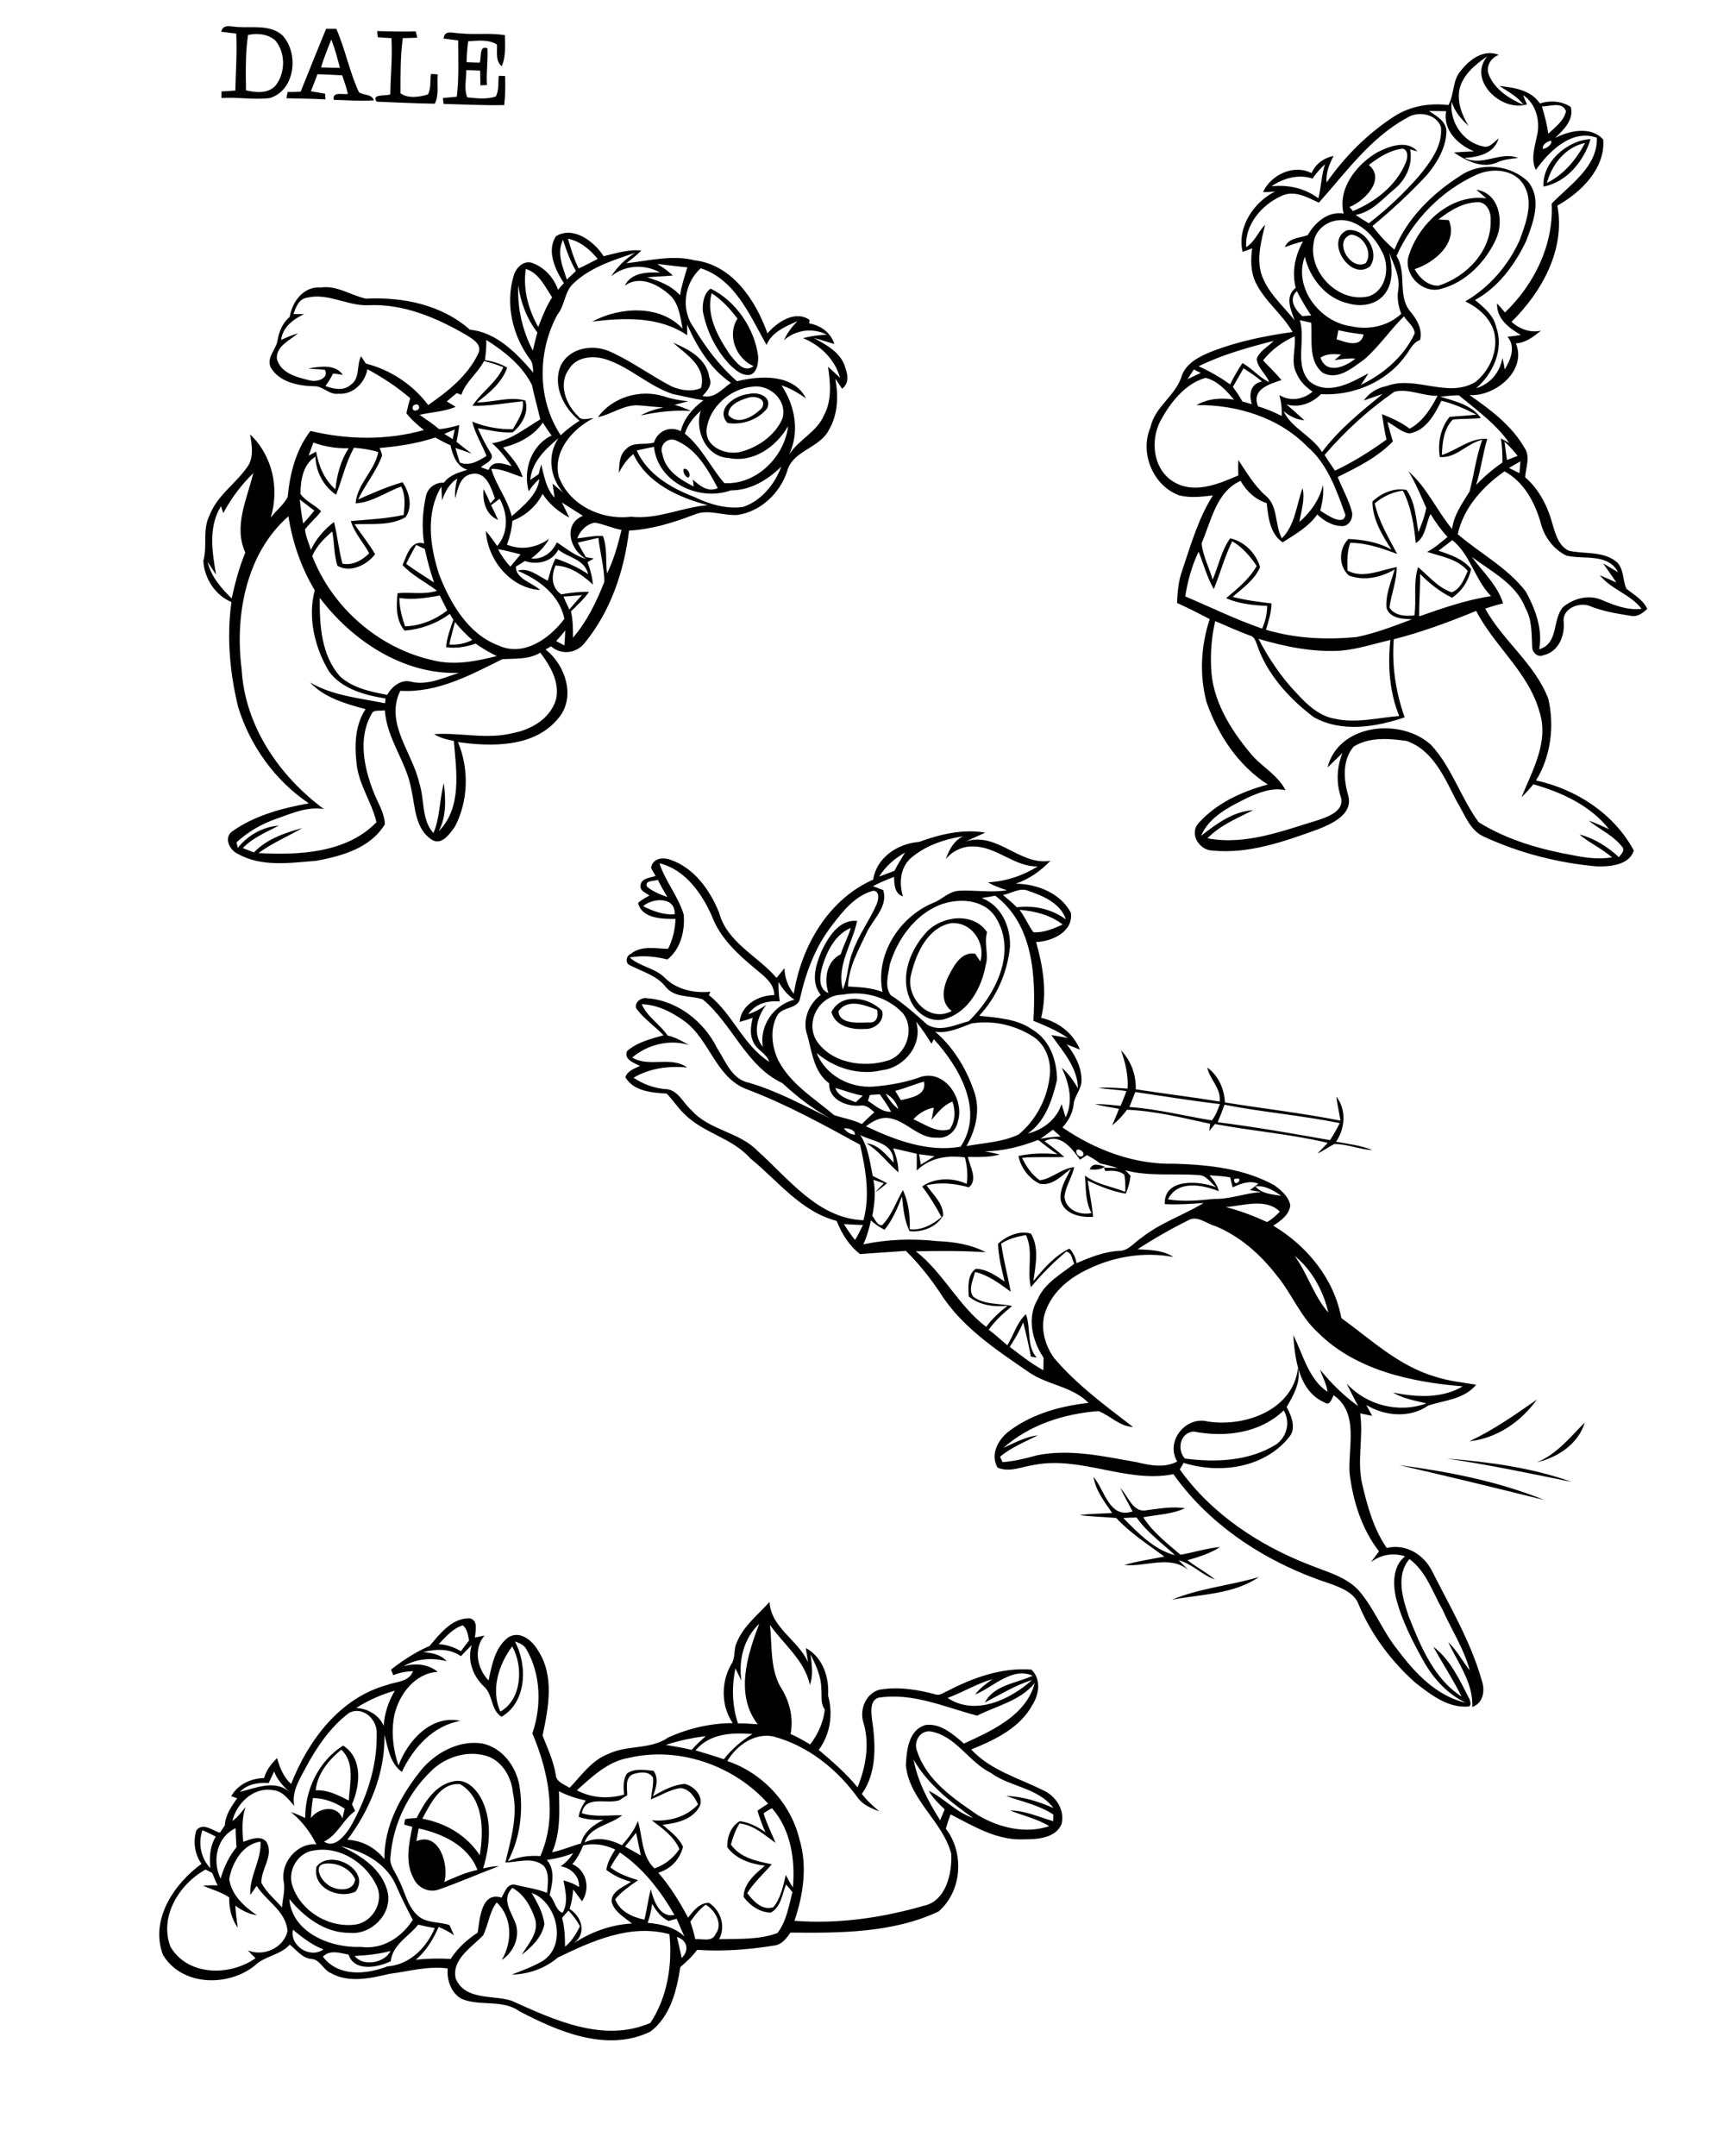 <?xml version="1.0" encoding="utf-8"?>
<!-- Generator: Adobe Illustrator 21.0.2, SVG Export Plug-In . SVG Version: 6.00 Build 0)  -->
<svg version="1.2" baseProfile="tiny" id="Layer_1" xmlns="http://www.w3.org/2000/svg" xmlns:xlink="http://www.w3.org/1999/xlink"
	 x="0px" y="0px" viewBox="0 0 754 950" overflow="scroll" xml:space="preserve">
<path d="M143.3,821.2c-5.3,0.6-2.1,6.8,0.6,8.8c3.4,3.3,12.1,4.1,12.6-2C154.1,823.2,148.6,820.7,143.3,821.2 M139.5,822.5
	c6.3-8,24.1,1.5,17.2,11C149.2,837.1,137.4,831.8,139.5,822.5 M184.5,805.7c-0.3,1.9-0.7,3.7-1,5.6c10.2-4.2,14.4,10.5,12.3,18
	c4.8-2.1,9.5-4.3,14.6-5.3C206.3,813.2,195,808,184.5,805.7 M186.1,801.4c10.2,1.9,19.6,7.3,25.3,16.1c1.8-10.6,1.8-25.1-8.6-31.3
	C194,785.3,189.6,795.1,186.1,801.4 M183.6,801.1c3.5-6.9,8.1-14.6,16.4-16.2c5.9-1.2,10.3,3.9,12.6,8.7c4.3,9.3,3.2,20.2,0.3,29.7
	c2.3-0.5,4.6-1,7-1c-8.7,3.3-17.4,7.1-26.2,10.2c-4.4,1.8-9.5-0.5-11.4-4.7c-3.9-7.1-2.1-15.3-0.6-22.8c-1.2-0.3-2.4-0.7-3.6-1
	c0.1-0.6,0.3-1.8,0.4-2.4C180.1,801.3,181.8,801.2,183.6,801.1 M156.3,861.9c3.6,4.8,13.3,3.1,15.8-2.2
	C166.9,861.1,161.6,861.6,156.3,861.9 M298.3,853.5c0.8,3.1,1.4,6.2,2.1,9.3C303.9,859.4,302.9,855,298.3,853.5 M129.1,850.3
	c-1.6,7,7.5,13,13.4,8.7C137.4,857,133.1,853.7,129.1,850.3 M184.3,848.1c-4.3,5.4-11.2,8.6-12.1,16.1c-5.7,2.8-16,4.8-18.6-2.9
	c-3.8-0.7-8.1-2.3-11.3,0.9c6.7,9,19.1,7.9,28.4,4.3c9.8-0.7,17.3-8.3,20.9-16.9C189.2,849.2,186.7,848.7,184.3,848.1 M247.7,845.1
	c1.1,4.1,1.3,8.4,1.3,12.7c3-2.4,4.9-5.7,6.6-9c-1.4-2.5-3.1-4.9-5.1-6.9C249.5,843,248.6,844,247.7,845.1 M304.2,846.8
	c0.9,2.5,1.6,5.1,2.2,7.7c3-0.3,7.4,1.4,8.9-2.2c3.5-4.4-0.2-10.6-4.3-13C308.2,841.3,306.2,844,304.2,846.8 M287.4,838.9
	c-0.4,2.8-1,5.7-2,8.4c5.8,0.5,11.8,1.8,16.2,6c-1.2-2.6-2.3-5.2-3.4-7.8c-0.9,0.2-2.6,0.7-3.5,1C291.4,845,289.1,842,287.4,838.9
	 M226.7,846.3c3,6.3,0,13.7-5.6,17.4c4.7-7.9,4.8-18.7-2.2-25.4c-3.3,4.2-3.6,9.8-6,14.5c-5,5.3-13.9,10.5-12.1,19
	c4.1,9.8,16.3,7.2,24.6,9.8c18.8,8.5,40.6,18.7,61.2,9.8c7.5-11.2,9.8-25.8,8.4-39.1c-17.2-4.7-34.1,3-49.2,10.3
	c-5.6,4.8-13,7.4-20.3,7.5c4.7-1.8,9.4-3.5,13.8-6.1c10.8-7.1,6.1-25.9-5-29.9c2.5,4.3,5,8.7,5.6,13.7c-1,5.8-5.6,10.1-10,13.6
	c2.8-4.7,7.5-9.5,6-15.5c-1.8-5.5-4.8-11.1-10.1-14C221.1,836.5,224.8,841.8,226.7,846.3 M269,822.9c3.6,2.8,7.9,4.3,12.2,5.6
	c-3.6,2.5-7.3,5-10.1,8.4c2,5.4,7.6,7.9,12.9,9c1.1-4.5,1.6-9,2.8-13.4c1.2,4.9,3.9,12.7,10.4,11.3c-6.1-10.6-13.8-20.6-24-27.5
	C271.6,818.4,270.2,820.6,269,822.9 M241,819.6c3.8,4.4,2.4,10.4,1.2,15.5c2.3,2.3,2.6,6.7,5.7,7.8c2.6-4.4,1.3-9.6,0.4-14.3
	c2.5,0.6,4.8,1.6,6.9,2.9c0.2-4.8-3.6-8.5-8.2-9.1c2.3-1.5,4.1-3.5,5.6-5.8C248.9,818.1,245,819,241,819.6 M138.4,815.4
	c-7.2,0.8-11.9,9-9.5,15.7c3.8,11.3,16.4,18.7,28.1,16.9c7.4-1.3,12.3-10.1,9-17C161.3,820.9,149.7,813.4,138.4,815.4 M150.2,813.5
	c8.9,4.1,18.5,10.3,20.7,20.6c1.8,9.5-7.4,18.6-16.8,17.6c-10.9,0.1-20-6.9-26.6-14.9c1.2,15,18.5,21.7,31.6,21.1
	c9.4,1.3,17.9-4.2,22.8-11.9c-2.8-5.3-5.4-10.6-7.8-16.1C169.7,820.7,159.7,815.6,150.2,813.5 M257,813.2c-1.2,2.9-2.6,5.8-4.8,8.2
	c6.4,2.8,8,10.8,4.3,16.4c-1.3-1.7-2.6-3.5-3.9-5.2c-0.2,2.9-0.7,5.8-1.6,8.6c5.4,3.4,7.6,10.6,2,15c7.7-5,16.3-8.1,25.5-8.6
	c-3.4-2.8-8-5.2-9-9.8c0-4.6,5.4-6.3,8.6-8.6c-3.9-1-7.6-2.7-10.9-5.2c0.4-3.3,2.2-6.2,3.9-9C266.7,812.9,261.8,812,257,813.2
	 M101,828c1,7,6.6,12.2,12.2,15.9c-3.5-0.4-6.7-2.1-9.5-4.2c0.2,3.3,0.6,6.5,1.1,9.8c-2.8-4-3.9-8.6-3.8-13.4
	c-3.5-2.4-7.7-3.5-11.6-5.2c2.2-0.1,4.3-0.2,6.5-0.1c-0.9-1.8-1.6-3.6-2.4-5.5c-1-0.5-1.9-1-2.9-1.5c-11.6,6.4-20.5,20.7-15.5,34
	c7.6,13,26.1,13.1,37.5,5.1c-1.2-1.2-2.3-2.3-3.4-3.5c6.9,3,15.9-1.1,17.5-8.5c-0.7-8.8-9.3-13.1-13.6-19.9c-0.9,1.3-1.9,2.7-2.8,4
	c-0.5-8.2,5-15.4,4.5-23.5C106.9,812.6,102.3,820.8,101,828 M280.3,807.6c-1.6,2.1-3.2,4.1-4.9,6.1c2.4,1.3,4.7,2.6,7,3.9
	C281.7,814.3,281,811,280.3,807.6 M89.2,806.5c-2,5.7-0.7,12.4,3.5,16.7c-0.5-4.8-0.2-9.7,2.4-13.9
	C93.1,808.3,91.2,807.3,89.2,806.5 M97.2,827.8c1.5-5,3.7-9.8,7-13.8c-0.2-2.8-0.3-5.6-0.4-8.4C95.5,809.5,93.4,819.9,97.2,827.8
	 M336.5,799c1.3,4.5,3.5,8.7,5.3,13.1c-4.9-3.5-9.6-7.9-15.9-8.6c-1.8,2.8-2.9,6-3.8,9.3c4.1,5.9,11.4,7.3,18,8.7
	c-3.6,4.2-7.8,7.9-10.8,12.7c2.6,3.5,6.7,7.9,11.5,6.2c3.3-4,4.3-9.3,5.5-14.2c0.9,1.9,2,3.7,3.1,5.5c1.1-12.1-0.9-25.5-9.2-34.9
	C338.9,797.4,337.7,798.2,336.5,799 M137.9,792.3c-0.5,2.9-0.7,5.9-0.9,8.8c3.4-4.5,11.4-6.1,13.9,0.2c0.3-1.5,0.7-2.9,1-4.3
	C147.8,794.2,143,792.4,137.9,792.3 M246.3,789.3c0.3,9,0.7,18.4-3,26.9c4.4-0.9,8.5-2.7,12.7-3.9c1.3-5.1,5.5-8.2,10-10.4
	c-3.7,0.1-7.5,0-11-1.3c0.4-2.7,1.6-5,3.1-7.2C254,792.5,250,791.2,246.3,789.3 M278.9,781.8c-3.6,1.7-2.5,6.1-2.5,9.3
	c-1.2,0.7-2.4,1.4-3.5,2.2c-5.8,1.8-15-2.4-16.5,5.7c5.8,1.8,11.9,0.8,17.8,0.9c-5.3,4.3-14.2,4.9-16.6,12
	c5.4-2.7,11.3-1.4,16.5,1.2c2.8-3.3,5.5-6.6,7-10.7c2.1,7,1.6,15.6,7.3,20.9c4.5-1.5,8.3-4.5,11-8.5c-2.4-5.6-7.5-9.1-12.2-12.7
	c7.5,0.7,15.3-1.4,20.4-7c-1.5-3.3-3.7-6.7-7.6-7.2c-4.7,0.6-8.8,3.3-13.2,5c0.4-3.2,1.2-6.3,1-9.5
	C286,780.2,281.8,780.9,278.9,781.8 M118.4,785.7c-4.5-0.3-9.4,0.4-12.7,3.9c7.1-1.7,14.9-5.4,21.6-0.3c-2.7-2.4-5.2-5.2-6.5-8.7
	C120,782.3,119.2,784,118.4,785.7 M402.6,775.4c1.8,9.6,6.5,18.5,11.7,26.7c0.7-1.6,1.3-3.2,2-4.8c-2.6-2.5-5.3-5-7-8.2
	c6.9,3.4,12.1,9.5,19.5,12C418.8,794,408.8,786.2,402.6,775.4 M277.1,774.6c-9.3,1.6-16.2,8.3-22.9,14.3c6.5,3.4,13.8,3.9,20.8,1.9
	c-0.2-3.2-0.6-6.7,1.4-9.4c3.4-2.3,7.8-1.4,11.6-1.1c2.5,3.5,1.1,7.6-0.3,11.2c4.4-2.5,9-5.1,14.1-5.4c4,0.9,8.1,5.2,6.7,9.5
	c-3,6.2-10.3,7.8-16.5,8.5c3.3,2.9,7.1,5.5,9,9.7c-1.4,5.5-5.4,9.8-10.9,11.4c5.2,6,9.4,12.8,13.1,19.8c2.4-2.9,5-6.6,9.3-6.5
	c5.2,3.5,7.4,10.4,4.4,16c8.6-0.2,17.6,0.3,25.7-2.7c4-5.2,5-11.9,6.6-18c-0.9-1.2-1.8-2.3-2.8-3.4c-1.7,4.3-2.3,10-6.7,12.4
	c-4.7,0-9.3-3.2-12-6.9c0-6,5.2-10.2,9.4-13.8c-6.2-0.7-12.8-2.9-16.6-8.1c-0.2-4.3,1.6-9.3,5.5-11.5c4.1,0.5,8,2.5,11.3,4.9
	c-1.4-3.1-2.5-6.3-3.5-9.5c1.5-1.1,3.1-2.1,4.7-3.1C323.6,778,299.2,769.4,277.1,774.6 M190.2,780.2c-10.3,9.8-17,23.6-18.1,37.8
	c-0.7,3.9,2.2,6.9,3.6,10.3c2.8,5.2,3.7,11.6,8.3,15.7c3.8,3.6,9.5,2.7,14.1,4.3c0.6,1.5,1.3,3,2,4.5c-2.1-1.5-4.4-2.7-6.8-3.7
	c-2.4,5.5-5.5,10.6-10.1,14.5c5.1-0.6,10.3-0.7,15.4-0.4c3-4.7,7.2-8.5,11.9-11.6c0.9-5.9,1.6-18.3,10.5-15.4c1.4-2.3,2.5-6.4,6-5.7
	c4.7,1.2,9.6,1.8,14.1,3.6c0.2-3.9,1.2-8.5-1.4-11.8c-4.8-4.3-11.3-1.7-17-1.6c2.4-10.1,5.6-20.5,3.3-30.9
	c-0.6-6.4-4.2-12.9-10.3-15.6C207,770.9,196.8,773.8,190.2,780.2 M139.1,788.9c5.3-0.3,10,2.2,14.6,4.5c0.4-7.4,2.9-16.6-3.3-22.4
	C144.9,775.5,139.9,781.5,139.1,788.9 M293.4,768.9c3.8,0.7,7.6,1.2,11.4,2.2c1.9-2.2,4-4.1,6.2-6.1
	C305,765.8,299.1,767,293.4,768.9 M306.5,771.3c4.2,1.2,8.3,2.5,12.5,3.9c3.5-4.5,7.8-8.2,12.6-11.1
	C322.5,763.4,312.8,763.8,306.5,771.3 M404.2,771.8c4.3,12.9,16.1,20.8,26.8,28.1c9.3,5.5,20.9,8.3,31.4,4.8
	c-5.4-3.3-11.5-4.6-17.3-6.9c6.6,0,12.8,2.9,19,4.7c0-0.7,0.1-2.2,0.1-2.9c-6.3-4.2-13.8-5.7-20.8-8.2c7.3,0.2,14.2,2.4,20.8,5.3
	c-6.7-9-19-9.2-27.6-15.5c-9.8-4.8-15.4-16.5-26.8-18.3C405.2,762.6,402.4,767.8,404.2,771.8 M153.8,754.8c-8.2,6.2-14.2,15-19,24
	c-2.8,5.2-6.4,10.8-5.1,17c-2.6-3-5.3-6.8-9.7-7c-8.3-1.4-15.8,5.9-17.6,13.6c2.4-1.6,4-4,5.8-6.1c-1.7,4.9-1.5,10.2-1,15.3
	c3.1-1.1,7.6-3.1,10.2,0c3.5,6-2.5,12-2.2,18.1c2.2,4.2,6,7.3,9.1,10.8c0.2-3.9,1.5-7.7,0.7-11.5c-1.4-8.2,5.9-17,14.4-16.3
	c-2.7-5.5-6.4-10.3-11.2-14.2c2.2,0.7,4.2,1.6,6.3,2.6c-0.1-12.5,6-25.2,16.7-31.9c8.8,5.6,7.5,17.6,3.9,25.9c0.5,1,1,1.9,1.4,2.9
	c-5.3,3.7-7.6,10.5-13.7,13.5c4.6,3.2,9.1-2.6,11.4-6.1c7.2-12.5,12.1-26.9,11.8-41.4C166.4,757.7,159.9,751.6,153.8,754.8
	 M157,752.6c5.1,0.3,10,3.1,12.1,7.9c0.3-5.5,2.1-10.8,4.9-15.5C168,746.7,162.3,749.2,157,752.6 M430.6,756
	c-14.2-3.7-28.4-10.3-43.5-7.9c-3.7,1.2-3.2,5.9-2.9,9c1.7,11.1,2.4,23.8-4.4,33.4c2.2,2.9,4.9,5.3,7.7,7.7
	c-3.3-1.3-6.9-2.7-9.2-5.6c-9.1-12.8-22.1-23.3-37.4-27.4c-8.3-1.8-16.3,3.9-20.4,10.8c15.5,5.2,28,18.6,31.8,34.5
	c3.6,11.8,1.7,24.4-2.2,35.9c19.1,1.5,38.6-1.3,56.9-6.6c9.9-2,12.6-14.3,12.2-22.9c-3.7-14.3-18.5-23.7-20-39
	c0.3-6.6,1.2-15.8,8.8-17.8c6.6-0.8,12.1,4.2,16.8,8.2c12.3-5.7,27.4-12.3,31.2-26.7C449.6,749.5,439.3,751.6,430.6,756
	 M429.7,746.7c2.1-2.8,4.9-4.8,7.7-6.8c-6.9,2-13.1,5.8-19.8,8.3c12.2,8.1,27.6,0.7,37.2-7.9c-7.4,2.3-14,6.4-20.8,9.9
	c4.1-7.8,13.9-8.4,21.1-11.8C445.8,734.4,437.7,743.5,429.7,746.7 M220.5,754.2c9.5-5.3,10.2-20,5.2-28.7
	C219.7,733.5,216.2,744.8,220.5,754.2 M226.9,723.3c5.6,10.4,5.3,26.7-5.9,33.2c-5-3.2-3.6-10-8-13.6c-4.7-4.6-7.2-11.5-5.1-18
	c-1.6,1.6-3.2,3.2-4.8,4.9c-4.9-3.5-11.1-3.2-16.6-1.8c3.7,0.3,7.7,1,10.3,4c-6.4-1.6-13.1-1.2-18.9,2.2c5.2-1.4,10.7-1,15,2.5
	c-10,0.6-17,9.8-19.1,19c-1.5,7.4-0.6,15.2,1.8,22.3c4.1-11,14.4-22.5,27.3-19.7c-12,2.1-20.8,11.8-25.8,22.5
	c-5.3-3.9-6.1-10.5-7.7-16.4c0.4,16.7-6.4,33.1-16.3,46.3c6.5,0.3,12.3,3.5,16.3,8.5c-0.2-14.6,7.2-27.9,16-39
	c6.5-7.9,16.9-13.6,27.3-11.9c8.7,1.9,14.7,10.1,16.2,18.5c1.8,11.3,0.3,23.3-5.1,33.4c4.5-2,9.4-2.7,14.3-2.3
	c7.7-17.3,3.6-37.3-3.5-54.1c4.1-11.9,3.8-25.9-2.6-37C231,724.9,229,724,226.9,723.3 M326.7,740.6c-0.9-1.8-1.7-3.6-2.6-5.4
	c-1.7,8-1.5,16.4,1.1,24.2c2.9,0,5.8,0.2,8.7,0.4c-10.1-13.1-4.6-30.5,0.7-44.3C327.8,721.9,325.4,731.4,326.7,740.6 M339.3,716
	c1,9,0,18.8,4.5,27.1c4.1,6.2,6,13.7,4.6,21c3,1.3,5.8,2.9,8.6,4.6c3.5-4.5,5.8-9.7,6.5-15.4c-2.1-2.7-1.2-6.2-1.6-9.3
	c0-5.4-2.4-10.3-4.7-15c0.5,4.5,1.3,9.1-0.3,13.4C354.5,731.5,345.4,724.7,339.3,716 M193.3,724.5c3.5,0.2,6.8,1.3,9.8,3.1
	c1.2-1.6,2.4-3.2,3.6-4.7c-0.5-2.4-0.7-5.1-2.8-6.7C199.5,717.6,196.5,721.2,193.3,724.5 M324.7,723.7c3-7.3,9.3-12.1,14.4-17.8
	c0.7,11.5,12.7,16.8,17,26.6c-0.3-2.1-0.7-4.2-1-6.3c7.4,4,10.4,12.8,9.8,20.9c2.3,8.2,1,17.1-4.1,24c6,5.1,12.1,10.3,17.1,16.5
	c3.6-8.9,5.4-18.8,2.7-28.2c-2-5.7,0.7-13,6.8-14.8c8.3-1.5,17-0.1,25.1,2.1c1.7,0.5,3.2-0.8,4.7-1.4c11.5-6,24.2-10.6,37.3-9.6
	c4.3,4,3.5,10.7,0.6,15.3c-5.5,10.4-16.7,15.7-27.1,19.9c8.5,9.2,20.7,12.5,31.5,17.9c5.7,2.4,9.9,8.8,8.3,15
	c-2.7,6.3-10.8,6.7-16.6,6.7c-11.8,0.6-22.2-5.8-32.3-11c-0.8,2.1-1.5,4.2-2.1,6.3c8.3,10.8,7.1,27.6-3.2,36.5
	c-20.2,9.5-43.4,9.5-65.3,9.3c-1.7,2.6-3.8,5.3-7.1,5.7c-11.2,1.8-22.6,2.7-34,1.9c-2.1,2.9-4.7,5.3-7.4,7.6
	c-1.6,10.4-4.4,21.9-13.3,28.5c-19.1,9.1-40.4,0-57.7-9.1c-7.5-5.3-17.2-2-25.4-5.4c-4.6-2.6-6.6-8.3-6.1-13.4
	c-8.7-1.2-17.2,1.3-25.8,2.4c-8.4,2-17.9,4.1-25.8-0.4c-3.4-1.5-4.6-6-8.6-6.2c-4-0.4-6.5-4-9.4-6.3c-4.2,4.7-11,4.9-15.5,9.3
	c-11.8,9.4-32.1,9-40.4-4.8c-5.8-15.5,4.9-31.3,17-40.1c-3-4.2-3.8-9.8-2.3-14.7c2.9-3.7,7.1,0,10.4,1c0.7-1.1,1.5-2.2,2.2-3.3
	c0.2-4.5,2.9-8.3,5.4-11.9c-0.6-0.2-2-0.7-2.6-0.9c2.9-5.2,8.7-7.9,14.5-8c0.9-3.5,3.2-6.3,5.7-8.8c1.2,4.2,2.8,8.4,6.2,11.4
	c7.5-19.2,21.5-37.9,42.2-43.6c4.1-1.6,9.7-1.2,11.5-6.1c-3,0.1-5.9,0.6-8.7,1.8c-0.3-0.8-0.7-1.7-1-2.5c5.3-4.1,10.9-7.8,17-10.4
	c4.6-5.4,9.8-12.3,17.6-12.2c4,0.8,2.6,5.6,2.4,8.5c1.4-0.3,2.8-0.6,4.2-0.9c-5,5.9-3.2,14.6,1.8,19.8c1.4-6.7,2.8-14.3,8.4-18.8
	c5.1-3.5,10.6,0.9,13.2,5.3c7.6,11.3,4.8,25.4,2.2,37.8c2.2,5.6,4.8,11.1,5.8,17.2c0.2,3.3,3.8,4.3,6.1,5.8
	c5.2-5.4,9.7-12.1,17-14.9c8.4-4.1,18.7-1.8,26.5-7.3c8.9-4,18.7-6.3,28.4-6.3c-5.2-7.6-5.2-18.2-0.6-26
	C324.2,730.4,323.2,726.7,324.7,723.7 M516.5,704.9c12.2-5.1,25.6-6.2,38.3-10C543.8,702.5,529.3,702.5,516.5,704.9 M495,668.9
	c6.5,6.6,13.7,14.1,22.8,16.4c-5.8-5.4-12.4-10.1-16.9-16.6C498.9,668.7,497,668.8,495,668.9 M481.9,650.8c5,5.9,6.9,18.6,17.2,15.2
	c-1.8-3.4-3.7-6.8-5.4-10.3c3.5,3.5,5.5,11,11.5,9.8c5.6-0.7,11.3-1.8,17-0.9c-5.8,2.7-12.2,2.8-18.4,4c4.2,6.6,10.5,11.4,16.4,16.5
	c5.9-1,11.5-2.9,17.5-3.4c-4.4,2.8-9.4,4.4-14.4,5.8c3.9,3.1,8.3,5.3,12.1,8.5c-5.8-2-10-6.9-16-8.5c1.4,1.5,2.9,2.9,4.3,4.4
	c-8.1-6.9-18.8-1.3-28.2-2.3c5.8-1.7,11.7-2.5,17.6-3.7c-7.3-5.4-15-10.3-21.2-17c-5.4-0.5-10.8-0.5-16.1-1.3
	c4.8-0.6,9.6-0.6,14.3-0.9C486.7,661.7,482.8,656.8,481.9,650.8 M616.6,645.6c21.7,2.9,43.6,7.1,64,15.4
	C659.3,655.7,638,650.5,616.6,645.6 M637.5,642.7c18.6,1.5,37.5,4,55.1,10.3C674.3,649.3,656,645.4,637.5,642.7 M677.2,644.4
	c8.9-3.6,14.7-11.1,21.2-17.6C695.5,636.3,686.5,642.2,677.2,644.4 M647.5,635.1c10.7-5,20.2-11.7,29.8-18.4
	C670.3,626.4,659.8,633.8,647.5,635.1 M480.2,515.3c1.3-3.2,4.2-2,6.7-1.2C485,515.5,482.5,515.5,480.2,515.3 M539.6,486.8
	c-0.9,2.6-1.9,5.1-3,7.7c16.6,2.1,33.1,5,49.5,7.9c1.6-2.4,3-4.9,4.3-7.5C573.6,491.5,556.4,490.1,539.6,486.8 M500.3,481.2
	c-0.9,2.2-1.7,4.4-2.6,6.6c12.3,0.9,24.2,3.9,36.3,5.9c1.8-2.1,2.6-4.7,3.6-7.2C525.1,485.1,512.7,483,500.3,481.2 M494,462.8
	c4.4,4.6,6.7,10.8,6.5,17.2c12.3,1.9,24.7,3.4,37,5.4c0.7-5.8-4.4-9.7-5.5-15c5,3.6,7.5,9.5,7.8,15.4c17,2.7,34.1,4.7,50.9,8
	c-0.5-3.5-1.4-7-1.8-10.6c4.5,5.9,3.9,13.9-0.1,19.9c5.4,1,10.9,1.6,16,3.7c-5.7-0.3-11.1-2.7-16.8-2.7c-2.5,1.3-4.8,3-7.4,4.2
	c1.5-1.6,3-3.1,4.5-4.7c-16.4-3.9-33.2-5.2-49.7-8.3c-0.8,1-1.7,2-2.5,3.1c0.1-0.8,0.3-2.4,0.4-3.2c-12.1-2.6-24.3-5.7-36.7-6.2
	c-1.8,2.6-4,4.9-6.5,6.9c1-2.4,2.1-4.8,3-7.3c-3.5-0.7-7.1-1.1-10.6-2.1c3.8,0,7.5,0.4,11.3,0.8c0.9-2.1,1.8-4.3,2.6-6.5
	c-4.1-0.7-8.3-0.7-12.4-1.5c4.3-0.2,8.6,0.1,12.9,0.4C497.3,473.9,495.9,468.2,494,462.8 M369.5,445.6c0.4,6,9.1,5,13.5,4.9
	c3.4,0.5,4.2-3,3.5-5.5C381.3,442.9,373.5,439.8,369.5,445.6 M366.4,445.9c4.5-8.6,16.5-6.6,22.3-0.5c1.3,4.6-3.4,8.3-7.6,8
	C375.4,453.8,368,452.3,366.4,445.9 M401.5,429.4c-2.6,9.9,7.7,21.6,17.9,16.1c-5.4-3.9-3.7-11.2-1-16.2c2.3-4.4,5.6-10.1,11.4-9
	c0.7,1.1,1.5,2.3,2.2,3.4c2.5-8.4-4-17.7-13-16.9C408.7,408.9,403.7,420.1,401.5,429.4 M408.5,410.5c6.8-7,20.5-8.7,26.5,0.3
	c-1.5,4.7,0.8,9.7-0.6,14.4c-1.8,9.9-7.4,20.5-17.6,23.7c-6.6,2.3-13.7-2.6-15.9-8.9C396.5,429.8,401.4,418.1,408.5,410.5
	 M526,630.8c-5.9,0.5-7.5,7.8-3.9,11.9c13.6,1.8,28.5,1.2,40.4-6.3c4.7-3.4,6.2-9.9,3.2-14.9C555.2,631.6,539.8,633.5,526,630.8
	 M570.5,553.4c5.8,7.9,8.4,17.7,14.9,25C583.1,568.8,578.2,559.6,570.5,553.4 M441.2,548c1,7.1,2.9,14.1,4.2,21.2
	c-4.8-3.5-9.7-7.3-15.7-8.7c-0.8,3.4-3.1,7.4-0.9,10.8c4.9,3.8,11.5,2.9,17.2,4.2c-3.8,3.1-7.4,6.4-10.3,10.4
	c2.8,2.2,5.5,4.5,8.2,6.9c2.8-4.5,4.2-10,8.2-13.7c2.3,6.1,0.2,14.4,4.8,19.1c-0.9-0.1-1.7-0.3-2.6-0.4c-1-5.1-2.1-10.1-3.4-15.1
	c-1.6,3.8-3.7,7.3-5.9,10.8c4.8,3.7,9.5,7.4,14.8,10.3c0-1.9,0.1-3.7,0.1-5.5c-5-7.4-7.5-17.7-2.6-25.8c3.1-7.2,10.2-11,16.1-15.6
	c-1-1.9-1-4.9-3.5-5.4c-5.7,4.8-10.9,10-15.6,15.7c-1.9-7.5,1.3-15.7-2.2-23C448.4,544.9,444.5,545.8,441.2,548 M371.9,539.4
	c1.5,2.4,3.1,4.8,4.9,7c1.3-2.1,2.4-4.4,3.5-6.6C377.5,539.7,374.7,539.6,371.9,539.4 M523.7,537.7c-7.7,3.8-15.2,8.1-22.4,12.8
	c5.4,0.3,11.1,0.3,15.8,3.4c-12.7-2.4-26.1-0.3-37.7,5.4c-7.8,3.6-15.1,9.5-18.3,17.6c-3,7.1-1,15.4,3.4,21.5
	c10,11.8,22.6,21,34.8,30.4c-5.9-0.2-10-5-15.2-7c-15,1.1-30.5,6-41.9,16.2c4.9-2.2,9.7-4.9,15.1-5.5c-5.7,2.9-11.7,5.3-16.6,9.4
	c0.3,0.6,0.8,1.8,1.1,2.4c5.3-0.4,10.4-1.7,15.5-3.1c14.6-2.8,29.3,0.6,43.6,3.1c5.8,1.4,12.3,2.7,17.9-0.3
	c-5.4-8.8,3.7-20.2,13.5-17.6c16.4,2.5,37.6-5.1,39.7-23.7c1.4,6.3-2,12.1-5,17.3c2.2,4.1,4.5,9.7,0.8,13.6
	c-10.9,13.3-30.4,16-46.2,11c-0.6,1-1.1,2-1.7,2.9c14,19.6,35,33.5,57.3,42.1c7.5,3.1,16,5.1,21.7,11.4c6.8,7.9,10.4,17.9,17,26
	c7.6,10.2,17.2,20.4,30,23.3c-7.8-3.7-13.6-10-18-17.3c-5.2-9.3-10.2-18.8-12.8-29.2c-1.3-6.1-1.3-13.8,4.1-18
	c-5.2-1.7-10.7-0.8-15.1,2.6c1.2-1.6,2.4-3.2,3.6-4.8c-7.7-9.9-11.6-22.5-13-34.8c-0.6-11.4,4.2-26.2-7-34c-0.9,1.6-1.6,4.9-4,3.2
	c-11.3-5-13-18.8-13.8-29.7c4.4,8.6,6.7,19.4,15.1,25c-0.4-3.5-2.2-6.5-3.3-9.8c4.9,6,10.4,11.5,16.8,16.1c-1.7-3.3-3.5-6.7-5.1-10
	c8.7,9.6,23,13.3,35.2,8.8c-5-1.2-10.3-2.1-14.8-4.8c10.2,2.1,21.5,2.8,30.8-2.7c-22.8-1.9-47.3-7.1-64-23.9
	c-7.7-7.1-11.4-17.1-18-25c-7.2-9.3-16.2-17.3-27.2-21.8C531.7,539.3,527.7,535.4,523.7,537.7 M540.2,531.9
	c6.3,1.6,12.3,3.9,18.2,6.6c2.1-1.2,3.9-2.8,5.6-4.6C557.9,527.8,547.8,531.3,540.2,531.9 M553.2,522.8c2.9,3.3,7.4,3.5,11.4,4.1
	C561.2,524.6,557.5,522.2,553.2,522.8 M543.8,519.6C543.8,524.3,549.2,517.9,543.8,519.6 M533,517.9c1.8,2.1,3.5,4.3,4.1,7
	c-7.2-2.8-18.1-5.1-22.4,3.6c6.7,1.1,13.6,0.5,20.3-0.2c7,0.2,13.8-2.6,20.8-3c-1.7-0.3-3.3-0.6-5-0.9c1.3-0.9,2.5-1.8,3.7-2.8
	c-3.9-1.6-7.7,0-11.3,1.6c-0.4-1.5-0.7-2.9-1.1-4.4C539.2,518.3,536.1,518.1,533,517.9 M405,508.6c0.3,1.5,0.5,3.1,0.8,4.6
	c2-1.2,4-2.5,6-3.7C409.6,509.2,407.3,508.9,405,508.6 M474.5,506.7c-0.8,1.5,1.2,3.8,2.7,2.6C478.3,507.9,475.8,506,474.5,506.7
	 M460.3,502.9c3,2.2,5.9,4.4,8.7,6.9c-6.2,0.3-12.4-0.2-18.6,0.4c1.8,3.8,4.3,7.4,7.8,9.9c5.5-0.7,9.6-5.3,15.2-5.8
	c-1,4.4-3.7,8.3-4.3,12.8c0.2,5.8,6.8,8.7,11.9,7.4c-2.8-5-2.4-10.9-2.9-16.5c5.2,4,11.9,4.8,17.8,7.2c0-2.6,0.1-5.1-0.5-7.6
	c-2.3-1.9-5.5-1.8-8.3-1.6c-0.2-0.4-0.5-1.1-0.6-1.5c2,0,4,0.1,6.1,0.2c-2.6-0.8-5.2-1.5-7.8-2c-1.8-1.5-3.8-2.6-5.8-3.7
	c-1,0.7-2.1,1.3-3.1,2C472.4,506,467.1,499.1,460.3,502.9 M457.5,502.3c-7.5,2.9-15.4,5-23.5,5c2.2,0.5,4.4,0.9,6.6,1.4
	c-4.6,1.4-9.4,1.1-14.1,1.1c0.9,4.1,4.6,10.3,0.4,13.4c-6-1.7-12.4-2.4-18.6-0.9c2.8,4.1,7.4,7.9,7.3,13.3
	c-2.8,5.1-9.1,7.5-14.8,6.9c-2.3-4.8-2.8-10.1-3.3-15.3c-2,5.2-4.2,10.4-7.7,14.7c-2.2-1.1-4.2-2.5-6-4.1c-0.8,3.6-1.8,7.1-3.3,10.5
	c10.7-2.2,21.6-2.6,32.5-1.4c7.3,0.3,14.8,1.4,21.4,4.9c-10.2-0.7-20.5-0.6-30.8-0.4c12.1,9.4,18.7,24,31,33.3
	c2.6-3.6,5.9-6.6,9.4-9.3c-6,0.6-12.2-0.2-17.1-4.1c-0.2-4.1-0.7-9.6,3.1-12.2c4.8,0.1,8.8,3,12.7,5.6c-1.3-5.5-2.7-11-2.9-16.6
	c3.7-3.5,9.5-6,14.5-4.5c3.8,6.3,2,14,1.1,20.9c4.5-5.5,9.4-11.2,15.9-14.3c1.7,1.8,2.7,4,3.1,6.4c5.9-2.5,12-5,18.5-5.4
	c4.4,0.2,6.9-3.8,10.3-5.9c8.2-6.5,18.3-9.8,27.2-15.2c-5.7,0.4-11.4,0.8-17.1,0.5c-0.5-11.6,15.3-10.3,22.7-7.4
	c-2.5-1.9-4.4-5.5-8-5.4c-10.7-0.8-21.6,0.7-32.1-2.1c0.6,0.6,1.8,1.8,2.3,2.4c-0.3,2.7-1,5.4-2.1,7.9c-5.9-1-11.4-3.2-16.8-5.8
	c0.8,5.3,1.9,10.6,2.4,16c-5.5,0.4-13-1.2-14.3-7.5c-0.5-5,2.4-9.4,4.6-13.7c-4.1,3-8.3,7.8-13.9,6.6c-4.8-2.4-8.2-7-9.3-12.2
	c5.7-1.3,11.5-1.3,17.2-0.8C463.1,506.7,460.3,504.5,457.5,502.3 M379.1,500.2c3.6,5.4,4.2,11.8,5.5,18c2.1,1,4.2,2,6.3,3.2
	c-1.7,1.4-3.4,2.8-5.2,4c1.2-1.4,2.5-2.7,3.8-4c-1.5-0.5-3.1-1-4.6-1.5c1.1,5.3,0.5,10.7-0.5,15.9c1.3,1.4,2,4.2,4.3,4.1
	c4.3-4.3,6.2-10.3,9.2-15.5c2.5,5.4,3.2,11.4,3,17.3c5.3,0.5,10.1-2.1,14-5.4c-2.5-4.7-5.3-9.2-8.5-13.5c5.4-3.9,13.6-4,19.6-1.1
	c0.6-3.9,0.2-7.9-0.8-11.7c-7.8-1-15.4,0.1-21.2,5.8c0-2.5,0-4.9,0-7.4c-3.5-0.8-6.9-1.6-10.4-2.4c1.3,3.4,2.4,6.9,2.3,10.6
	c-4.8-4.2-8.6-9.5-14.1-12.8c5.3,0.5,8.6,5,12,8.5C394,503.5,385.1,503.2,379.1,500.2 M458.5,501.8c2.9-0.5,5.9-0.9,8.9-1
	c-1.1-1-2.3-2-3.4-3C462.3,499.1,460.4,500.4,458.5,501.8 M371.9,497.2c0.8,1.4,3.2,2.9,4.9,2.8C376.9,497.9,373.7,497,371.9,497.2
	 M410.5,493.5c0.3-1.3,0.8-4,1-5.4c-3.5,0.6-6.6,2.5-9,5.1c5,2.1,10.3,6.3,16,4.4c2.6-3.6,2.6-8.2,1.2-12.2
	C415.7,487,413.1,490.4,410.5,493.5 M390.3,481.9c1.4,2.6,3.2,5,5.6,6.8C395,485.7,393.1,483.3,390.3,481.9 M383.3,482.5
	c-0.2,0.7-0.6,1.9-0.8,2.6c3.2,2,6.1,5,10.2,4.8c-1.5-2.7-3.2-5.2-5-7.7C386.3,482.3,384.8,482.4,383.3,482.5 M368.1,479.4
	c1.3,3.9,5.6,4.9,9,6.3c1-1,2.1-1.9,3.1-2.9C376,482.1,372.1,480.5,368.1,479.4 M394.5,480.7c0.8,1.4,1.7,2.7,2.5,4.1
	c4.4-1.1,11.4-2,10.2-8.2C402.9,477.8,398.8,479.6,394.5,480.7 M412.1,454.6c8.4,7.2,14.3,17.2,17.6,27.7c2.2,7.7,0.1,15.9-3.8,22.7
	c7.7-1.4,15.9-1.7,23-5.1c8-6.6,13-16.6,13.8-26.9c0.4-6.1-2.1-12.8-7.4-16.2c-7.9-5.1-17.9-7.4-27.2-5.8
	C423,452.9,417.7,455.5,412.1,454.6 M403.7,450.2c3.2,10-5.2,20.3-15.1,21.4c-10.1,2.4-20.9-0.9-28.7-7.6
	c3.9,9.9,14.7,15.6,25.1,14.8c7.2-0.6,14.5-1.9,21.2-4.4c10.7-2.8,18.9,10.5,15.9,19.8c-0.8,4.2-4.7,7.7-9.2,7.1
	c-8.5,0.5-13.8-8.1-22-8.7c-3.5-0.2-6.6,1.7-9.3,3.7c12.9,6.1,27.2,11.5,41.7,9c10.6-15.8-0.6-35.2-11.8-47.4c-0.3,0.7-0.7,1.4-1,2
	C408.4,456.6,406.3,453.3,403.7,450.2 M282.8,442.5c2.4,5.6,8,8.8,11.4,13.8c3.4,0.7,6.4,2.5,9.4,4.2c-8.5-2.7-18.3-0.2-25,5.5
	c7.5,4.5,17.1-0.8,24.2,4.4c-8-0.8-16.6,0.3-23.6,4.5c4.1,2.8,8.8,4.5,13.7,5c5.7-0.1,8,6,11.8,9.3c7.8,8.9,21,9.5,29.1,17.9
	c13.8,12.3,26.6,29.8,46.7,30.6c3-11,1-22.4-1.5-33.3c-16.3-8.9-32.6-17.9-50.1-24.5c-13.5-5.2-16.1-21.6-27.1-29.8
	C296.3,446.1,289.8,442.7,282.8,442.5 M371.3,438.3c-9.9,0-16.6,11.5-11.6,20.1c6.6,10.1,20.8,12.3,31.7,8.9
	c8.2-2.7,11.9-14.1,6.4-20.9C391,439.2,380.8,436.5,371.3,438.3 M343.1,432.7c-0.1,2.9,0.1,5.8,0.5,8.6c-5.4-0.5-10.7,1-13.9,5.6
	c2.9-0.9,5.5-2.4,8-4.1c-4.1,5.1-6.2,13-1.5,18.5c-1.7-9.3,4.9-18.6,13.9-20.8C347.1,438.6,344.9,435.8,343.1,432.7 M362.3,426.1
	c-1,4-1.9,9.7,2.8,11.5c-2.1-6.1-0.9-14,5.4-17.1c1.2-4,3.3-7.6,4.4-11.6C367.9,411.9,364.4,419.2,362.3,426.1 M449.3,400.9
	c2.3,3.1,3.8,6.7,6.1,9.9c4.5,0.3,8.9-1.6,12.9-3.4C462.8,403.1,456,401.5,449.3,400.9 M414,398.8c-11,4.5-18.5,15.1-21.9,26.2
	c-0.6,4.3-2.4,9.7,0.4,13.5c5.8,3.8,11,8.4,16.1,13c5.8,3.5,12.4,0,18.3-1.5c11.6-11.3,21.5-30.3,11.9-45.7
	C433.6,396,422.2,395.6,414,398.8 M283.4,399.3c4.3,2.2,9,3.9,13.9,3.6C297.8,395.1,287.8,395.5,283.4,399.3 M432.6,395.7
	c8.7,3.3,12.7,12.6,12.5,21.3c-1.1,11.3-5.8,22.3-13.6,30.6c8.1,0.9,16.8,1.3,23.6,6.2c7.6,4.5,10.7,13.7,10.7,22.1
	c-2.1,8.7-5.1,18.3-12.9,23.6c6.7-1.6,12.8-6.3,14.9-13c0.6,2,1.2,4,1.8,5.9c3.5-7.2,1.5-15-1.7-21.9c3,2.5,5.1,5.7,7.1,9
	c-0.1-9.1-6.7-16.3-11.7-23.4c2.4,0.4,4.8,0.8,7.3,1.3c-4.7-3.3-10-5.4-15.2-7.6c1.1-19.3,0.1-42.3-16.8-55.1
	C436.7,395.1,434.6,395.4,432.6,395.7 M366.7,407.7c-7.3,9.3-11.5,20.6-14.1,32c-0.7,5.1-7.8,3.7-10.1,7.8c-3.3,6-2.4,13.6,0.4,19.6
	c5.4,10.6,15.9,16.8,24.7,24.3c4,1.3,8.3,2,12.2,3.9c1.8-1.8,3.6-3.5,5.5-5.2c-1.8-1.5-3.6-3.4-6.3-2.9c-6,0.5-13.9-2.7-13.6-9.8
	c-6.8-5.1-7.5-13.6-9.6-21.1c-2.4-6.6,0.5-13.8,5.9-17.9c-4.6-5.7-2.2-13.2,0.3-19.2c3-6.2,7.6-14.1,15.7-13.4
	c-2,10-9.1,19.4-6.3,30.2c2.3-5.1,2.1-11,4.2-16.2c2.6-7.6,7.5-14,10.7-21.3c0.8-1.9,1.6-5.7-1.4-6
	C377,394.5,371.5,401.4,366.7,407.7 M442,394.4c2.1,1.7,4.2,3.5,6.1,5.4c7.6-1,15.4,0.8,21.6,5.3c-2.3-7-9.9-10.3-16.4-12.5
	C449.5,390.9,445.7,393.7,442,394.4 M285.1,390.7c2.6,2.2,5.8,3.4,9,4.6c-1.5-2.5-2.9-5-4.2-7.6C288.1,388.4,284,387.8,285.1,390.7
	 M290.6,380.4c2.6,8,8.3,14.6,10.7,22.6c0.6,7.1-1.3,15.2-7.2,19.8c-5.4-1.4-11.1-1.9-16.6-0.9c4.5,4.1,11.2,4.6,15.5,9
	c5.2,5.2,12.9,6.8,20,6.1c-0.1,0.4-0.4,1.1-0.6,1.5c10.5,8.3,15.1,22.1,26.6,29.4c-1.2-3.8-5.6-5.2-7.1-8.9c-1.6-3.3-1-7.1-0.2-10.5
	c-1.9,0.7-3.9,1.3-5.8,1.8c0.8-7.5,8.3-11.8,15.3-11.8c0-5.5-5-8.7-8.7-11.9c-7.7-6.4-15.4-13.6-18.9-23.2
	C309.1,393.4,301.8,383.1,290.6,380.4 M387.4,386.3c2.3-0.9,4.5-1.7,6.8-2.6c1.4-2.8,3-5.3,4.6-8
	C394.2,378.3,390.2,381.8,387.4,386.3 M401.2,378.3c-4.6,4.3-5,11-3.3,16.7c-3.8-1.3-3.8-5.3-3.9-8.6c-3.2,1.2-6.3,2.5-9.3,4.1
	c1.5,0.6,3,1.1,4.5,1.7c2.3,7.3-4.5,12.8-7.3,18.8c-3.5,7.6-8,15.2-8.2,23.7c5.1,0.3,10.4,0.5,15.2,2.4c-3.3-16.2,7.2-32.8,22-39.1
	c4.2-1.5,7.3-5.4,12-5.5c6.9-0.3,13.9,0.9,20.8-0.2c-2.8-1-5.7-1.9-8.3-3.5c7.8-0.4,15.3-2.9,21.9-7c-10.3,0.2-18.1-8.8-28.4-8.8
	c-4.6-0.2-9.3,2-12.1,5.6c1.4-4.1,3.5-8.1,7.6-10.1C416.2,369.8,407.7,372.6,401.2,378.3 M405,371c9.3-3.4,19.3-5.8,29.2-4.1
	c-2.9,1.3-5.8,2.6-8.7,3.9c14-4.5,23.8,10.8,37.4,8.5c-4.3,4.5-9.4,8.1-15.3,10.1c9.4,0.1,19.7,4.1,24.3,12.8
	c1.2,8.3-8.3,12.7-15.3,12.9c3,10.8,5,22.3,2.2,33.4c7.6,1.7,14.1,6.8,17.1,14c-1.9-0.7-3.8-1.5-5.8-2.3c3.6,4.5,6.5,9.9,6.5,15.8
	c0.1,4-3.3,7-3.5,10.9c-0.5,3.8-2.3,7.1-4.9,9.9c14.5,10,31.9,16.5,49.7,16c14.9,0.5,30.4,2.1,43.7,9.5c3,2.2,6.3,5,7,8.8
	c-0.4,4.2-4.3,6.9-7.5,9c14.9,8.9,26.8,23.4,30,40.7c13.1,9.5,25.4,21.2,41.3,25.8c5.9,2,12,2.5,18.1,3.6c-5.3,6.4-13.8,6.8-21,9.1
	c-8.2,5.7-19.1,4.8-27.4-0.2c0.8,1.6,1.7,3.2,2.6,4.8c-1.8-0.4-3.5-0.7-5.3-1.1c1.5,10.4-1.5,20.9,0.9,31.2
	c2.3,9.8,5,19.7,10.8,28.1c8.6-2,16.5,3,20.2,10.6c7.8,15.5,16.8,30.7,21.6,47.5c1.6,4.5,1,10.1-4.1,12c0.5-10.6-6.3-19.4-10.6-28.6
	c3.8,3.6,6.3,8.4,9.5,12.5c-2.5-9.5-8-17.8-12-26.8c-4.4-7.7-7.2-16.9-14.6-22.3c-6.1,7.2-3,17.3-0.3,25.3c5.2,13,11,27.4,23.3,35.3
	c-3.8-7.6-8.4-14.6-12.5-22c7.7,5.8,11.7,14.9,16,23.2c0.4,1.1,1,3.2-0.8,3.2c-9,0.6-16.5-5.4-23.2-10.6
	c-10.6-9.5-19.3-21.1-24.8-34.2c-1.8-5.2-7.3-7.3-11.9-9.1c-27.3-8.8-53-24.8-69.8-48.5c-20.5,4.1-40.7-8.1-61.3-4.1
	c-5.3,0.7-10.9,3.5-16.2,1.2c-3.5-6.1,0.6-13,5.8-16.6c9.9-7.2,22.2-10.6,34.3-11.9c-7.2-7.4-18.1-7.8-26.4-13.6
	c-14.4-9.9-29.6-19.9-39-34.9c-4.4-6.6-9.4-12.9-15.1-18.5c-6.7,0.5-13.5,0.9-20.2,1.4c-4.8-3.7-8.1-9-10.3-14.6
	c-15.8-4.1-26-17.8-38.1-27.6c-7.8-8.9-20.4-11-28.8-19.3c-3-2.8-5.2-6.3-8-9.2c-6.4-0.4-14.6-1-18.2-7.2c0.9-2.9,4-3.8,6.4-5
	c-2.6-1.3-7.1-2.8-5.7-6.5c4.5-4,10.5-5.4,16.1-7c-3.9-4.1-8.7-7.3-12-11.8c-1-2.8,2.3-5.1,4.9-4.5c13.3,1,25,10.3,30.8,22.1
	c3.7,5.7,6.4,13.6,13.9,15.1c12.7,3.7,24.3,10.1,36.2,15.9c-7.9-4.2-14.9-9.7-21.4-15.7c-16.1-7.6-22-26-35.1-36.9
	c-5.4-1.9-12.4-0.5-16.4-5.6c-3.9-5-10.2-6.6-15.6-9.4c-2.3-0.8-1.9-4.2,0.2-5c4.6-3.9,11-2.4,16.5-2.3c2.1-4.1,3.1-8.6,3.3-13.2
	c-5.7,0.1-14.9-0.1-16.5-7c1.4-1.4,3.3-2.3,5-3.3c-1.6-1.2-4.5-2.1-3.9-4.7c0.5-3,4.3-3.1,6.6-3.9c-0.7-1.2-1.4-2.4-2-3.5
	c0.6-4.2,4.9-4.9,8.4-3.7c10.6,3.6,17.6,13.4,21.6,23.4c3.5,13.1,17,19,25.3,28.7c1.2-1.4,2.4-2.9,3.5-4.3c0.1,4.2,1.5,8.1,4.1,11.3
	c3.3-20.8,15.1-41.5,35-50.3C386.2,378,395.5,371.7,405,371 M301.3,206.6c1.7-0.6,3.7,3.1,1.9,3.9
	C301.8,209.9,300.8,208,301.3,206.6 M329.3,175.4c-3.5,1-8.6,3.2-8.3,7.5c4.1,4.9,11.4,0.5,14.8-3.2
	C338.1,175.4,332.3,174.2,329.3,175.4 M320.6,186.4c-5.6-6.3,3.5-12.3,9.4-12.8c3.9-1.1,10.4,1.1,8.1,6.3
	C334.1,185,327,187.4,320.6,186.4 M263.5,183.8c6.4-8.8,18.6-12.4,28.9-9.2c3.5,1.2,7.2,1.9,10.9,2.2c-2,0.5-4,1.1-6,1.6
	c2.5,0.7,4.9,1.6,7.2,2.7c-7.5-0.5-14.9,0.4-22.2,2c3.1-1.8,6.6-2.8,10-3.6c-3.8-0.1-7.5-0.7-11.3-0.9
	C274.7,178.4,269.5,182.6,263.5,183.8 M321.7,156.3c2.5,3,6.1,8.4,10.4,5c-7.8-3.2-11.8-13.7-7.1-20.9c-3.3-4.3-6.9-8.3-11.4-11.2
	C311,138.9,316.4,148.5,321.7,156.3 M313.2,127.2c11,5.4,19.3,17.4,20.9,29.8c0.1,2.8-0.3,6.8-3.3,8.1c-3.8,0.8-6.9-2.2-9.4-4.6
	c-6-6.5-10.1-14.8-11.7-23.5C309.5,133.7,310.2,129,313.2,127.2 M221.3,290.5c-14.1,7-28.6,14.9-44.9,13.9
	c-7,14.2,5.5,27.4,8.4,40.8c2.4,7.2,0.8,15.9,6.2,21.9c3-7,2.6-14.7,4.6-22c0.8,7.1,1.2,14.7-2.3,21.2c10.4-10.4,7.8-26.5,6.7-39.8
	c-3-0.6-6.1-1.3-8.7-3c11.6-0.8,23.3,2.5,34.8-0.5c8.2-1.5,16.7-6.6,19-15.1c1.5-7.5-2.6-14.5-7-20.3
	C233,290.7,227,290.1,221.3,290.5 M245.1,282.5c1.2,0.6,2.4,1.3,3.6,1.9c0.2-2.2,0.3-4.4,0.4-6.6C247.8,279.4,246.5,281,245.1,282.5
	 M198,284c3.5,0.3,7-0.4,10.1-2c-2.7-2.4-5.3-5-7.6-7.9C199.7,277.3,198.7,280.6,198,284 M140.9,263.4c-0.1,11.9,0.6,25.3,9,34.7
	c5.6,5.1,13.4,6.7,20.7,8.1c2-3.5,5.8-6.8,10.2-5.9c7.4,2,14.6-1.7,21.5-3.8C177.9,297.4,155.2,282.4,140.9,263.4 M248.3,262.9
	c0.8,1.9,1.7,3.8,2.6,5.7c1.8-2.2,3.6-4.3,5.6-6.4C253.8,262.5,251,262.7,248.3,262.9 M176,263.5c0,4.3,1.1,8.4,2.5,12.5
	c6.8-0.2,13.3-2.9,18.6-7c-1.1-2.2-2.2-4.4-3.3-6.6C188,263.5,182,264.4,176,263.5 M219.5,242c1.4,2.8,3.3,5.4,5.4,7.7
	c1.5-1.8,3-3.6,4.5-5.4C226.1,243.5,222.8,242.5,219.5,242 M183.4,240.1c-1.5,2.8-3.1,5.5-4.4,8.4c4,2.9,8.2,5.5,12.3,8.2
	c-1.7-4.8-3-9.8-4.1-14.8C185.8,241.3,184.6,240.7,183.4,240.1 M254.6,239.1c1.1,2.2,2.3,4.3,3.6,6.4c1.2,0.2,2.3,0.4,3.5,0.6
	c-0.7,0.4-2.1,1.2-2.8,1.6c1.2,3.2,2.1,6.5,2.4,9.9c-4.7-4.3-9.9-8.1-16.5-8.4c-1.9,4.6-1.9,9.6,2.5,12.7c4.1-0.7,8.1-1.2,12.3-1.1
	c-2.3,3.2-5.2,5.9-8,8.6c0.9,3.8,0.9,7.7,0.9,11.6c6.2-7.2,10.4-15.9,13.8-24.6c0-6.5-1.9-12.9-2.6-19.4
	C260.7,237.7,257.6,238.4,254.6,239.1 M254.4,237.2c3.8-0.3,7.5-1.3,11.3-1c2,5.3,1.1,11.1,1.8,16.5c3-6.1,4.8-12.6,6.4-19.2
	c-4-0.7-7.7-2.5-11.7-3.2C258.5,230.9,255.6,233.9,254.4,237.2 M106.5,295c1.4,24.9,16.6,47,36.2,61.5c-7.2-1.2-14.2,1.9-20.9,4.3
	c-6.5,2.2-12.6,5.8-17.6,10.4c0.2,0.8,0.4,1.6,0.6,2.4c4.4-5.5,11-9.3,18.1-9.8c-5.5,2.9-11.5,5.3-15.9,9.9c1.6,0.6,3.2,1.3,4.9,1.9
	c5.7-5.9,13.6-8.6,21.3-10.7c-6.4,3.7-13.3,6.6-19.3,11c17.8,1,38.9,0,52-13.6c-2.1-9-8-16.8-8.8-26.2c-0.9-8-0.6-16.7,4-23.6
	c-8.8-2.4-18.1-5-24.5-11.8c10,5.9,21.9,6.9,33.1,9.2c0-0.5,0.1-1.6,0.2-2.1c-9.1-1.5-19.1-4.1-24.9-11.9
	c-6.3-10.5-9.5-23.8-6.3-35.8c-6-10-9.8-21.1-11.6-32.6C108.4,243.9,103.4,271.2,106.5,295 M132.1,220.1c0.4,3.5,0.8,7.1,1.5,10.6
	c1.7-1.8,3.4-3.8,4.9-5.7C136.4,223.4,134.2,221.7,132.1,220.1 M239.1,217.6c-2.7,5.5-7.6,9.7-13.3,11.9c-0.3,3.6-1.1,7.1-2.4,10.5
	c6.3,2.6,13.1,1.4,18.6-2.6c-1.9,3.5-4.8,6.3-7.9,8.7c5.1,0.5,9.2-2.6,11.3-7.1c4.2,2.7,8.1,6.1,13,7.3c-7.3-3.7-10.5-15.4-1.5-19
	c-3.1-1.9-6.2-3.9-9.3-5.9c1.1,2.2,2.2,4.4,3.3,6.7C246.3,225.6,242,222.2,239.1,217.6 M98.4,226.1c-0.3-0.8-0.8-2.4-1-3.1
	c-5.7,9.2-3.9,20.2-2.2,30.2c-1.3-1.8-2.4-3.7-3.7-5.6c1.5,6.5,6,11.6,10.6,16.1c1.5-6.9,3.3-13.7,6-20.2c-5.3-11.7,0.8-23.6,3.5-35
	C106.4,213.6,101.9,219.5,98.4,226.1 M200.6,219.6c-0.3-2.9,0.2-5.8,0.9-8.7c-3.5,2.2-5.4,5.8-6.7,9.6c-0.1-2-0.2-4.1-0.3-6.1
	c-7.1,11.8-5,26.6-0.9,39c5,12.6,12.7,26,26,31c11.1,5.2,22.6-3,29.1-11.7c-2.1-10.6-11.3-17.3-20.6-21.2c4.8-1.6,9.2,2.4,13.3,4.4
	c0.9-3.3,1.8-6.7,3.4-9.8c5,1.7,9.9,3.9,14.4,6.9c-1.7-6.7-8.6-7.1-13.2-10.8c-2.6,5.4-9.4,6.9-14.7,5c-1.3,0.9-2.7,1.7-4,2.5
	c0.1,5.6,7.2,6.9,10.7,10.3c-13.2-0.9-23.1-13.3-23.9-26c1.9,2.1,3.4,4.4,5,6.6c5.1-5.8,4.7-14.3,1.1-20.8c-1.3,0.9-2.5,1.9-3.8,2.8
	c1.1,2.2,2.1,4.3,3.1,6.5c-5.5-2.3-6.9-8.2-6.4-13.6c1.1,2.1,2.1,4.2,3,6.3c0.5-0.5,1.5-1.6,2-2.2c-1.6-4.5-3.8-11.8-9.9-10.8
	C202.7,209.5,201.8,215.4,200.6,219.6 M148.1,218c-5.6-3.8-8.9-10.1-9.1-16.8c-5.6,3.6-6.5,10.4-6.6,16.4c2.3,3.4,6.4,4.8,9.1,7.7
	c-2.2,2.9-5,5.2-7.1,8c0.3,3.1,1.7,6,2.6,9c2.3-4.9,5.9-9,10.2-12.3c1.5,6.1,2.1,12.3,3.7,18.4c4.6,0.8,8.6-1.4,11.8-4.6
	c-2.6-4.8-6.5-8.9-8.1-14.2c7.8-0.7,15.6-1,23.3-2.7c0.4-4.2,0.9-8.6-1.1-12.5c-6.7,2.4-12.8,7-20.1,7.4c0.7-8.6,8.4-14.3,10-22.6
	c-3.5-1.1-7.1-1.6-10.7-1.9C152.3,203.9,150.8,211.2,148.1,218 M280.6,198.5c4.6,10.4,15.1,16.6,25.4,20.5
	c6.6,3.2,14.1,5.4,21.4,4.4c8.1-2.7,14-10,16.9-17.8c-6,5.9-13.6,10.5-22.3,10.5c-14,5-32.2-3.6-33.8-19.2
	C285.7,197.4,283.1,197.9,280.6,198.5 M138.1,195c-0.7,1.9-1.4,3.8-2.1,5.8c1.1-0.6,2.2-1.2,3.3-1.8c1.1,6.2,3.6,12.4,8.5,16.6
	c0.7-6.4,2.3-12.7,5.9-18.1C148.3,197.7,143,196.8,138.1,195 M291.9,200c1.2,7.3,7.8,11.3,13.8,14.4c-0.1-0.8-0.3-2.3-0.4-3.1
	c3.1,2.8,6.6,5.7,11,3.8c-4.3-8.2-9.4-17.3-18.4-21C294.2,192.4,290.3,196.3,291.9,200 M233.7,211.5c1.2-0.9,2.4-1.7,3.7-2.6
	c0.3-1.4,0.7-2.8,1.1-4.3c1.3,5.1,2.1,10.7,5.9,14.7c-0.3-2.1-0.6-4.1-0.9-6.2c1.5,1.3,3.1,2.6,4.7,4c-5.8-6.6-7.2-16.5-2.1-24
	C240.2,198,234.3,203.7,233.7,211.5 M167.3,197.4c0.4,1.1,0.9,2.2,1.1,3.3c-2.5,7-7.4,12.7-10.6,19.4c6.4-2.8,12.8-5.7,19.6-7.6
	c3,4.3,4.6,10.9,1.3,15.4c-6.7,3.9-15,2.8-22.5,3.1c3,4.4,6.4,8.6,9.1,13.2c-3.6,4.8-11,8.4-16.6,5.1c-1.6-4.9-1.3-10.1-2.3-15.1
	c-3.5,3-6.9,6.4-8.8,10.8c8.8,22.8,29.5,40.8,53.4,46c9.2,2.3,18.8,0.4,27.9-1.9c-3.2-1.6-6.4-3.4-9.3-5.5c-4.2,1.5-8.6,2.2-13,1.6
	c0.3-4.2,1.8-8.1,3.2-12.1c-0.6-0.9-1.1-1.7-1.6-2.6c-5.8,4.3-12.8,6.8-19.9,7.4c-3.9-4.6-3.7-10.9-3.1-16.5
	c5.8-0.6,11.8,0.8,17.4-1.1c-5.1-3.8-10.9-6.7-15.2-11.3c1.8-4.1,3.6-11.3,9.5-9.5c-1.1-6.9-0.7-14.1,0.8-20.9
	c0.8-3.7,4.2-6.1,7.9-5.9c2.5-3.4,6.6-4.5,10.4-5.7c-4.8-1.4-6.5-6.4-7.5-10.8c-2.3-1-4.5-2.2-6.7-3.4
	C184,195.4,175.6,196.7,167.3,197.4 M195.8,191.2c1.2,0.8,2.5,1.5,3.7,2.3c0.2-1.1,0.7-3.2,0.9-4.2
	C198.8,189.9,197.3,190.5,195.8,191.2 M221.7,197.2c3.4,4,7.2,7.9,8.6,13.1c-4.6-1.4-8.9-3.8-13.8-3.7c2.1,7.3,7.2,13.4,9,20.9
	c5-4.5,11.3-9.3,12.2-16.4c-1.9,1.5-3.4,3.4-4.7,5.4c-2.6-9.3,1.1-20.3,10.1-24.6c-1.4-1.8-2.7-3.8-3.9-5.7
	C235.2,192.1,228.5,195.5,221.7,197.2 M301.8,191.1c7.4,5.9,11.3,14.8,17.4,21.8c14,0.8,26.5-11.5,28.1-25.1
	c-5.3,9.1-15.3,16.3-26.3,14c-9.9-0.5-15-12.2-12.2-20.8C305.7,183.8,303,187.1,301.8,191.1 M183,178.3c-1.8,0.3-1.5,3.3,0.5,2.5
	C185.4,180.6,184.9,177.6,183,178.3 M331.5,170.4c-9.6,0.9-18.8,8.8-20.1,18.6c-0.9,7.8,8.1,11.6,14.6,10.2
	c7.8-1.9,15.3-7.1,18.7-14.5C347.3,176.6,339.3,169.2,331.5,170.4 M203.3,174c-0.7-0.3-1.4-0.5-2-0.8c-1.5,1.2-3,2.5-4.4,3.7
	c1.3,0.8,2.6,1.5,3.9,2.4c-5.1,2.1-10.6,2.3-15.9,3.5c2.9,2,5.9,4,8.6,6.3c3-0.2,6-1,8.9-1.8c-0.3,2.5-0.7,4.9-1.2,7.4
	c2.2,1.8,4.4,3.5,6.7,5.2c-2.4-0.9-4.8-1.7-7.2-2.5c0.6,2.1,1.3,4.3,1.9,6.4c4.2,1.8,8.3-0.7,11.8-2.9c-2-5.1-5-9.7-6.3-15.1
	c5.7,2.3,11.8,3.5,17.9,3.3c2.2-3.8,5-7.7,4.4-12.3c-7.4,0.8-14.7,2.2-22.2,2c4-6.1,10.6-10.2,13.6-17c-2.8-1.1-5.6-2-8.5-2.7
	C210.5,164.5,205.2,168.2,203.3,174 M250.7,162.7c-4.8,6.6-1.3,15.6,4.1,20.7c1.5,2.3,4.5,0.8,6.7,0.9c-9.2,4.6-17.9,14.6-15.3,25.6
	c4.6,12.7,18.9,19.4,31.9,17.8c11.7,1.3,22.4-4.2,33.8-5.1c-13-3.4-26.8-9.7-32.8-22.5c-2.8,2.2-4.8,5.2-6.4,8.3
	c0.3-3.6,0.1-7.9,3.2-10.5c3.2-3.5,8.3-1.6,12.3-2.9c1.6-5.1,7-7.5,11.8-5c1.4-5.7,5.4-10.2,10-13.6c-4.6-0.8-9.1-1.8-13.6-2.8
	c-10.4-3.4-18.5-11.6-28.9-15.1C261.8,156.5,254,157,250.7,162.7 M214.3,149.8c0.1,3-0.2,5.9-0.6,8.9c3.4,0.5,6.8,1.5,9.8,3.3
	c-2.3,6.6-7.9,11.2-13.3,15.3c7.1,0.1,14.3-2.8,21.3-0.8c1.7,5.3-1.6,10.7-5.5,14c-5.2,0.4-10.3-1-15.4-1.8
	c1.6,3.9,3.6,7.6,5.8,11.2c1.6,3-2.8,4.4-4.5,6c1.1,0.4,2.3,0.8,3.4,1.2c1.7-4.6,6.7-2.8,10.2-1.7c-2.6-3.6-5.3-7.2-8.7-10.1
	c8.1-1.1,14.5-6.5,21.3-10.5c-1.2-5.1-2.6-10.1-3.7-15.2C230,160.9,222.2,154.8,214.3,149.8 M129.3,138.4c1.2,0,3.5,0,4.7,0
	c-4.8,2.3-9.5,5.8-10.1,11.4c2.4-1.1,4.8-2.2,7.4-2.9c-3.6,3.1-9.6,5.6-9.3,11.1c1.5,6.4,8.9,8.3,14.5,9.6c2.9,0.9,8.6-0.7,6.7-4.6
	c-2.4-0.4-4.9-0.3-7.4-0.6c5-0.9,12-2.1,15.3,2.8c-1.1-0.2-3.2-0.5-4.3-0.6c-1,1.9-2.1,3.8-3.4,5.5c3.5,1.3,8,2.3,11.1-0.5
	c4.3-2.8,2.5-8.6,4.6-12.6c0.7,1.1,1.4,2.1,2.1,3.2c10.8,2.7,20.8,9.3,27.5,18.3c8.6-6,17.4-12.9,22-22.6c2-4-2.2-6.4-5.1-8.2
	c-13.1-7.7-28-14-43.5-13.2c-9.1,0.3-17.7-5.6-26.9-3.3C131.6,131.8,130.4,135.4,129.3,138.4 M228.4,125.7
	c-0.5,10,1.8,19.9,6.4,28.8c0.6-2.7,1.3-5.3,2-8C232.2,140.5,229.4,133.3,228.4,125.7 M305.7,144.3c5.2,8.7,11.4,17,19.1,23.7
	c10.1-2.5,24.9-3.4,30.4,7.6c-3.3-2.4-6.9-4.5-10.8-5.8c6,9.1,8.1,20.5,3.3,30.6c4.2-6.7,12.3-10,15.4-17.4
	c3.6-6.6,2.8-14.3,1.8-21.4c1.8,1.6,3.5,3.2,5.3,4.9c-2.3-8.2-8.6-14.3-16.3-17.5c3.4-0.9,6.9-1.4,10.5-1.5
	c-6.2-3.2-13.7-2.2-18.9,2.4c1.4-3.2,3.5-5.9,5.9-8.4c-5.2,2.4-11.3,4.8-13.6,10.5c-7.3-12.8-13.7-28.8-29-33.8
	C301.5,124.7,299.9,136.4,305.7,144.3 M231.7,118.5c-1.3,9,1.1,17.8,5.5,25.6c1.7-4.5,3.5-9,6.1-13.1
	C240.1,126.2,237.5,120.3,231.7,118.5 M289.6,116.3c2.5,1.5,4.8,3.1,6.9,5.1c-3.7,0.4-7.5,0.4-11.3,0.8c5.3,1.6,10.7,3.7,14.5,7.9
	c0.6-4.2,2-8.3,3.2-12.3C298.5,117.4,294,116.8,289.6,116.3 M252.8,124.8c-4.1,3.6-3.8,9.8-7.2,13.9c-8.8,16.3-8.9,37.4,1.5,53.1
	c2.5-2.4,5.3-4.5,8.3-6.4c-7-5.6-12-15.4-8.3-24.3c3.9-8,14.4-9.6,21.9-6.1c9.3,4.2,17.7,10.4,26.8,15.2c4.1,1.8,8.8,2.6,13.1,0.8
	c2.6-9.4-6.4-14.7-12.3-20c6.9,2.9,14.9,7.1,16,15.4c1.5,3.3-1,5.8-3,8.1c5.3,1.3,8.6-3.1,12.5-5.8c-9.1-6.2-14.9-15.8-19.3-25.7
	c0,1.2,0,3.5,0,4.7c-12.4-8.4-27.7-7.7-41.8-6c12.2-6.5,29.7-7.6,39.8,3.1c-1-5-1.5-10.5-5.2-14.4c-5.3-4.9-13.5-9.4-20.3-4.5
	c3-5.9,9.8-6,15.6-5.8c-6.7-3.8-15.6-3.4-21.6,1.7c2.7-4.2,6.3-7.7,10.6-10.4C270.4,114.6,260.3,117.7,252.8,124.8 M248.1,105.7
	c-2.9,5.8-0.1,11.9,1.7,17.5c1.3-1.3,2.7-2.5,4-3.8C251.3,115,249.6,110.4,248.1,105.7 M250.3,105.2c1.3,4.5,2.6,8.9,4.7,13.1
	c2.9-1.3,5.6-2.8,8.4-4.2C260,110,255.8,106.3,250.3,105.2 M245,104.1c7.6-4.7,16.9,2.3,21,8.8c5.4-1.3,11-3.1,16.6-2.5
	c-2,2.1-4.3,3.8-6.6,5.6c10-1.1,20.1-3.8,30.1-1.3c16.6,2,26.9,17.6,32.1,32.2c4.3-5,12.3-10.4,18.6-5.9c-0.1,0.4-0.2,1.1-0.2,1.5
	c5.1,0.9,9.4,4,11.1,9.1c-3-0.9-6.1-1.9-9.1-2.7c5.7,3.1,12.4,6.7,14,13.5c1.2,3.1,1.4,6.7-1.5,8.9c-1-1.5-2-3-3-4.4
	c1.4,7.5,1.2,15.7-2.8,22.5c-4.1,8.2-16.2,9.1-18.5,18.5c-3.2,9.5-11.6,17.5-21.7,19c-6.4,0.5-13-2.8-19.2-0.1
	c-9.2,3.5-18.8,6.5-28.7,7c-2.1,17.6-8,35.3-19.3,49.2c-3.6,4.9-10.4,5.9-15.1,1.8c-0.6,0.4-1.8,1.1-2.4,1.4
	c8.9,6.9,13.6,21.4,5.4,30.6c-10.5,12.6-29.1,12.3-44,10.2c5,11.9,4.6,26-1.4,37.4c-2.3,3.1-5.7,8.2-10,5.7
	c-7.5-4.8-7.4-14.3-9.1-22.1c-2.1-12.3-10.9-22.4-11.7-35c-2,0.5-5-0.6-5.9,1.7c-6,10.5-3.3,23.4,0.8,34c1.8,4.8,4.9,9.2,5.1,14.5
	c-6.3,10.5-18.9,14-30.1,16.1c-11.4,0.9-24.2,2.9-34.6-3c-3.7-1.6-6.5-7.2-2.5-10c9.9-7,22-10.2,33.7-12.3
	c-14.9-10-26-25.5-31.2-42.6c-3.6-15-5.1-30.7-2.9-46.1c-7.2-3-12-10.5-12.4-18.2c1.9-6.5-0.5-13.6,2.7-19.9
	c3.3-8.8,11.4-13.9,16.6-21.3c3.1-4.2,2.1-9.7,1.3-14.5c9.9,9.4,13,23.8,9.1,36.7c2.4-3.2,5.8-5.7,7.5-9.2c0.9-10.3,3.7-20.8,10-29
	c16.3,3.9,33.8,4.2,50-0.4c-2.8-2.2-5.5-4.6-7.7-7.4c0.5-2.2,1-4.5,1.7-6.6c-5.8-5-12.2-9.2-18.9-12.8c-1.1,6.1-6.4,11.3-12.8,10.8
	c-4.1,0.6-6.9-3.6-10.9-3.3c-6.9-0.2-15.1-1.8-18.9-8.3c-2-4.3,2.3-7.8,3-11.8c0.6-4,2.3-7.9,5.4-10.5c1-6.6,6.1-13.5,13.5-12.9
	c7.2-1.1,13.3,3.4,20,4.9c16.3-0.8,33.3,2.6,45.9,13.7c11.7,1.1,20.6,10.4,27.9,18.9c-0.2-2.1-0.1-4.4-1.6-6.1
	c-7.6-10.4-10.8-24.2-7-36.7c0.9-3.2,4-6.5,7.6-5.7c5.7,1.8,10,6.5,11.9,12c0.8-1,1.7-2,2.6-2.9C244.6,118.8,240.8,110.5,245,104.1
	 M595.3,103.4c-8,2.7-0.2,16.1,6.5,12.6C605.2,111.4,600.8,103.6,595.3,103.4 M593.5,101.5c7.9-1.5,15,9.7,10.1,16
	C595,123.9,583.7,106.1,593.5,101.5 M633.9,96.7c1.1,0.1,3.4,0.2,4.6,0.3c4.1,10.2-6.5,18.8-15.1,21.6c2.1,3.9,5.9,7.4,10.5,7.3
	c12.3-3.9,23.4-15.3,23-28.9c0.2-3.3-1.3-7.2-4.9-7.9C645.1,88.9,639.1,92.7,633.9,96.7 M650.6,83.6c10,1.4,12.3,13.8,8.7,21.7
	c-4.6,10.1-13.3,19.1-24.3,22c-8.4,2.4-17.2-6.9-14-15.2c4.6-13.9,18.5-26.8,34-24.7C653.5,86.1,652,84.8,650.6,83.6 M681.7,80.6
	c7.5-3.7,12.9-10.3,16.8-17.6C689.9,64.8,683.8,72.5,681.7,80.6 M680.2,82.2c-0.7-10.7,10.5-20.4,20.7-20.9
	C698.1,70.9,690.3,80.4,680.2,82.2 M554.6,281.5c4.6,8.9,10.3,17.3,17.3,24.5c4.4,4.8,9.6,9.5,16.2,10.7c9.5,2.1,19-0.4,28.5-1.2
	c-4.3-10.5-5.1-22.3-3.9-33.5c-7.2,1.7-14.2,4-21.6,4.7C578.7,287.5,566.4,285,554.6,281.5 M614.2,281.7
	c-0.9,11.7,0.9,23.4,4.8,34.4c-12.7,4.3-27.8,6.8-40.1-0.1c-10.8-8.2-20.6-18.9-25-32c-0.6-1.5-1.1-3.5-3-3.9
	c-5.2-1.9-10.3-4.3-15.4-6.4c-1.5,6.6-2.1,13.4-1.8,20.2c0.4,14.4,8.3,27.2,17.3,38c4.8,5.9,12,9.4,15.5,16.3
	c-5.9-1.3-11.6,1-16.9,3.4c-7.8,3.9-16.8,8.3-20.3,16.7c6.8-5.3,14-10.7,22.9-11.3c-7,3.6-14.5,6.6-20.1,12.4
	c16.7,3.2,33.2-3.3,49-8.1c4.5-1.5,11.7-4.2,9.7-10.3c-2-6.3-1.7-13,0.8-19.2c-2.2,2.1-4.4,4.3-6.6,6.4c4.9-19.3,32.3-22.1,45.6-10
	c9.2,9.9,13.1,23.3,21,34.1c12.8,8,27.6,12.1,42.3,14.7c5.4,1.1,11,1.7,16.5,0.8c-4.5-3.9-9.9-6.3-14.4-10.1
	c6.6,1.7,12.4,5.4,17.4,10c0.9-1.2,2.4-2.4,1.8-4.1c-3.9-5.3-10.1-8-15.1-12c3.1,1,6,2.5,9,3.8c-8.2-10.4-20.9-16.3-33.4-19.8
	c-1.6,2-3.3,3.9-5.2,5.7c4.8-11.8,12.2-24.5,7.9-37.7c-4.8-17.3-19.8-28.8-27.9-44.4C638.8,274,626.7,278.5,614.2,281.7 M543,238.5
	c-3.3,6.8-5.3,14.1-8.1,21.1c-3-5.2-4.5-11-6.7-16.5c-3,6.2-4.8,12.9-5.9,19.7c11.3,4.8,22.3,10.2,33.9,14.2c1.4-3.2,2.2-6.6,2.2-10
	c-6.2-0.3-12.4-0.9-18.1-3.4c5-4.2,10.2-8.4,13.5-14.2C550.9,245.1,547.5,241.1,543,238.5 M633.9,242.7c5.3,1.7,10.8,3.6,14.4,8
	c-1.1,5.2-4,9.7-8.4,12.7c-5.3-2.6-10-6.3-14.1-10.5c0.1,6.2-0.5,12.5-0.4,18.7c10.3-3.6,20.8-7.3,31.7-8.9
	c-7.2-7.3-9.1-18.3-17.1-24.7C638,239.6,636,241.1,633.9,242.7 M605.8,221.8c1.8,8,6.1,15.1,9.9,22.3c-6.7-2.5-13.5-4.9-20.7-4.9
	c-1.4,3.9-1.3,8.1-1.2,12.2c6.8,3.8,14.7-0.3,21.7-1.5c0,6.1-2.4,11.9-3.2,17.8c2.3,3.7,7.1,3.9,11,3.5c1-7.1-0.6-14.4,1.6-21.3
	c4.7,3.9,8.9,9.2,14.9,11.1c3.9-1.6,5.4-5.8,7-9.4c-4.4-5.3-11.7-6.4-17.9-8.4c3.3-1.7,6.1-4.2,9-6.6c-2.9-3.1-5.3-6.5-7.5-10.1
	c-2.1,4.2-2.1,10.2-6.5,12.8c-0.8-7.9-2-16-5.7-23.1C613.5,216.8,609.3,218.9,605.8,221.8 M642.4,235.4c9.9,8.5,22,14.8,30,25.3
	c4.2,7.7,7.5,16.5,5.9,25.4c8.6-2.5,5.7-12.9,10.4-18.5c4.6-3.9,11.3-5.7,17-3.3c5.6,2.4,11.5,4.7,17.7,4
	c-4.8-6.4-13.3-8.5-18.4-14.8c2.5,1,4.9,2.1,7.3,3.2c-1.9-2.9-3.9-5.6-5.8-8.4c2.2,1.2,4.3,2.6,6.5,3.8c-4.4-8.5-15.3-5.4-22.8-7.3
	c-5.7-2.8-9.8-8.4-11.3-14.6c-2.6-9-7.4-17.9-15.9-22.5C653.5,214.3,644.9,223.8,642.4,235.4 M665,206.2c1.5,0.8,3,1.5,4.6,2.3
	c0.1-1.7,0.3-3.5,0.4-5.2C668.2,204.3,666.6,205.3,665,206.2 M663,194.6c0.3,2.7,0.7,5.4,1.1,8.1c1.6-0.6,3.1-1.2,4.7-1.8
	C667,198.6,665.1,196.5,663,194.6 M635.2,176.6c-3,6-6.9,13.3-14.2,14.4c-3.6-0.6-6.4-3.5-9.6-5.1c0.8,2.9,1.5,5.8,2.4,8.6
	c-6.8,7.1-15.7,11.4-24.3,15.7c2,5.1,4.8,9.9,6.2,15.1c0.8,2.7-0.9,6.2-3.8,6.5c-4.4,0.2-8.4-2.2-11.4-5.1
	c-3.9,5.5-9.8,8.8-15.3,12.3c-5.6-3.9-6.3-11.1-7-17.3c-5-1.6-8.9-5.2-11.5-9.8c-10.8,4.8-12.9,17.7-17.2,27.5
	c0.6,5.5,3.3,10.7,4.9,16c2.6-6.1,3.8-12.7,7.7-18.2c6.3,1.4,11.4,6.6,13.2,12.7c-2.4,5.6-7.6,9.2-12.1,13.1
	c5.6,1.5,11.4,2.2,17.1,2.9c0,4-1.3,7.8-2.4,11.6c13,3.9,26.6,4.5,40,3.2c8.4-1.7,16.3-4.8,24.3-7.8c-4.1-0.2-9.6-0.3-11.2-5
	c-0.5-5.9,2-11.4,3.6-17c-6,3.6-13.5,5.2-20.2,2.7c-4.6-4.2-4.5-11.7-0.2-16.1c6.5,0.3,13.3,1.4,19,4.7c-4.1-6.4-8.4-13.4-8.4-21.2
	c3.9-3.7,9.6-6.2,15-5.1c3.9,5.4,4.1,12.3,5.3,18.6c1.3-3.5,2.8-7,3.4-10.7c-2.4-5.5-4.7-11-7.8-16.1c8.1,7.1,12.4,17.2,19.2,25.4
	c0.8-6.3,4.5-11.3,7.7-16.5c2-7.6,2.9-15.4,5.6-22.8c-6.8,1.5-11.4,8.2-18.7,7.6c-1-6.2,0.3-12.8,4.3-17.7c3.9-0.4,7.9-0.5,11.8-1
	C645.7,180.2,640.6,177.9,635.2,176.6 M634.7,174.8c6.4,2,13.7,3.5,17.9,9.4c-4.1,0.5-8.3,0.2-12.4,0.7c-4,4.1-4.6,10.1-4.8,15.6
	c6.7-2.1,12.6-7.7,20-7.1c-2,6.7-2.8,13.6-4.9,20.3c3.5-3.7,7.4-7,11.6-9.9c0-3.6-0.1-7.1-0.7-10.6c0.9,0.5,2.8,1.5,3.7,2
	c-5.9-8.5-14.4-14.5-22.2-21C640.2,174.2,637.4,174.5,634.7,174.8 M614.5,172.6c-11.4,7.9-21.8,17.4-30.8,27.9
	c1.5,2.3,3,4.6,4.6,6.9c8-3.8,15.5-8.5,22.7-13.7c-0.9-3.7-1.4-7.5-2-11.2c4.3,1.7,8.5,3.6,12.2,6.4c5.8-3.1,9.4-8.9,12.3-14.5
	C627.2,174.6,620.8,171.1,614.5,172.6 M531.3,166.5c-9.2,2.6-15.5,10.9-19.9,18.9c-4.7,8.9-3.2,21.8,6.1,27.1
	c8.9,5.2,19.5,0.8,28.2-3c-0.1-2.3-0.1-4.5,0-6.8c3.6,5.4,7,11.2,11.9,15.6c5.8,4.6,4,12.9,7.3,18.9c5.9-5.9,6.4-14.7,9.1-22.1
	c1.2,5-0.6,10-1.4,14.9c5-4.3,8.9-9.9,10.4-16.3c0.4,3.8-0.2,7.6-1.2,11.3c2.8,1.8,10.3,7.1,11.1,1.9c-3.9-10.8-7.8-22.4-16.8-30.1
	c-12.6-12.9-31.1-18.5-48.8-18.3c5-2.9,10.9-3.3,16.5-2.4C540.4,172.1,536.6,167.8,531.3,166.5 M543.3,170.5c1.5,2,2.9,4.1,4.2,6.4
	c1.4,0.4,2.7,0.8,4.1,1.2c-1.2-4.5-0.7-8.8,4.5-10c-2.5-2.2-5.3-4-8.1-5.8C546.4,165,544.9,167.8,543.3,170.5 M526.1,162.8
	c-0.9,1.4-1.9,2.9-2.8,4.3c1.9-0.9,3.9-1.9,5.9-2.8C528.1,163.9,527.1,163.3,526.1,162.8 M581.9,157.6c2.6,7.6,11,4.1,15.4,0.4
	c-3.1-0.2-6.2,0.2-9.2,0.7c0.7-0.6,2.2-1.9,2.9-2.5C588,156,584.7,155.7,581.9,157.6 M528.2,161.4c4.9,2.2,9.6,4.9,13.9,8
	c1.6-3.3,3.4-6.4,5.4-9.4c4.3,2.3,7.3,6.3,11.8,8.4c-1.4-3.7-5.2-6.3-5.5-10.3c1.3-3.5,5-5.3,7.5-7.9
	C550.1,153.1,538.7,156.2,528.2,161.4 M556.6,158.8c2.7,2.9,5.6,5.6,8.1,8.7c-5.5,1.8-13.3,4.1-10.3,11.6c3.6,1,7.1,2.5,10.4,4.2
	c0.2-3.1-0.2-6.2-1-9.2c4.7,2.9,10.5,2,14.6-1.5c-3-2.1-5.6-4.6-7-8c-2.8-5.1-0.2-10.9-0.9-16.4
	C565.2,150.6,560.3,154.1,556.6,158.8 M589.8,145.5c-0.3,1.3-0.5,2.7-0.8,4c4.1,1.3,10.6,4,11.9-2.1
	C597.2,146.9,593.4,146.4,589.8,145.5 M601.3,158.3c-5.3,3.7-11.7,9.6-18.5,5.9c-6.4-5.3-4.4-14.6-5-22c-1.7-0.4-3.4-0.7-5-1.1
	c2.7,8.8-2.5,19.5,4.2,26.9c8.1,6.6,18.3,0.7,26-3.5c-1,1.8-2.2,3.4-3.3,5.1c10-4.8,18.9-12.4,23.7-22.6c0-3-3.2-5.2-4.7-7.6
	C612.6,145.4,607.8,152.6,601.3,158.3 M573.9,139.3c1.3-0.1,2.6-0.2,3.9-0.3c-2.3-3.4-4.4-7-6.3-10.7
	C567.6,131.8,570.7,136.5,573.9,139.3 M612.2,111.4c1.3,6,2,12.7-1.8,17.9c-3.6,5-10.6,6.1-16.2,4.4c-9.8-2.1-17-11.1-19.2-20.6
	c-5.1,13.5,6.5,28.7,20.1,30.6c7.9,1.9,16.4,0.1,22.4-5.4c-1.2-3.2-1.9-6.7-1.4-10.1C617.3,122.2,614.2,116.7,612.2,111.4
	 M587.4,97.5c-4.3,1.2-8,4.9-8.5,9.5c-2.4,13.2,11.3,26.9,24.5,23.5c7.9-2.9,9.3-13.6,5.3-20.2C604.8,102.7,596.5,94.9,587.4,97.5
	 M650.9,76.9c-15.7,7-28.5,20.2-35.5,35.9c4.8,7.5,0.2,17.6,6.2,24.6c2.9,3.5,5.3,7.7,4.2,12.4c-3.4,1.2-4.6,4.8-6.7,7.3
	c-8.4,11.4-23,17.4-37,16.6c-4,4.1-9.7,6.1-15.2,4.5c2.7,2.3,5.3,4.6,7.9,7c-3.5-0.3-6.6-1.8-9.2-4.1c3.5,7.6,12.5,10.9,17,18.1
	c7.4-10,17.2-17.8,26.7-25.6c-2.8,0.9-5.5,1.9-8.3,2.9c2.4-3.5,6-5.6,10.1-6.4c12.8-4.8,26.9,5.6,39.1-1.8c6.3-5,10.1-13.7,8.3-21.7
	c-1.7-6.5-7-11-12.8-13.8c10.6-6.1,19-15.9,24-27c2.7-7.6,6.3-16.5,1.9-24.1C667.5,74.5,657.7,73.9,650.9,76.9 M578.4,78.7
	c-6.1-2.1-12.9-0.2-18.1,3.4c7.4-0.8,14.7,0.8,20.7,5.3c1.2-5,1.3-10.1,2.9-15C581.8,74.2,580,76.4,578.4,78.7 M603.2,72.7
	c7.6,6.2-1.8,15.9-8.5,18.5c0.4,0.4,1.1,1.4,1.5,1.8c9.8-4,19.2-11.3,23.3-21.4c0.9-2,1.2-5.7-1.5-6.1
	C612.5,66.2,607.6,69.3,603.2,72.7 M679.9,65.6c1.4,0.1,4.4-2.1,3.6-3.6C681.9,62.3,679.5,63.7,679.9,65.6 M619.9,52
	c-16,8.7-26.8,24-38.7,37.3c-5.2-2.4-11.1-5.8-16.8-2.8c-8.4,3.8-16,12.7-15.2,22.4c3.8-2.4,5.3-6.8,8.3-9.9
	c-1.6,6.9-3.7,14.1-1.8,21.2c2.5,8.4,9.5,14.3,14.8,20.9c-1.7-4.8-4.4-10.3,0.5-14.3c-1.8-6.9-0.3-14.2,3.2-20.4
	c-2.8,0.6-5.4,1.6-8,2.5c1.7-4.2,6.5-3.9,10.1-5.3c3.2-5.6,8.9-10.6,15.8-9.5c-2.7-11,5.7-21.7,14.9-27c5.2-2.7,13.2-5.6,17.6-0.4
	c-0.8-0.2-2.4-0.7-3.2-0.9c1.3,6.7-1.8,13.4-7,17.6c-5.2,4.3-9.9,10.1-17,11.3c1.9,1.3,3.8,2.5,5.8,3.7c8.1-6.2,15.5-13.3,22.2-20.9
	c4.9-6.1,10.4-13.2,9.6-21.5C633,50.1,624.8,48.7,619.9,52 M679.5,46.9c1.2,3.9,2.2,7.9,2.8,12c3-2.8,6.8-5.6,7.8-9.8
	C688.7,44.6,683,46.9,679.5,46.9 M643.2,39.1c-1.2,5.8,1,11.6,4,16.4c-3.3-3-6.2-6.4-7.5-10.7c-1,8.9,5,17.9,13.8,19.7
	c2.9,0.9,4.9-2,6.9-3.5c-1.9,6.7-9.1,8.3-15.1,8.6c8,3.9,15.9-3.1,23.7,0c-3.2,0.4-6.5,0.6-9.5,2.1c-6.5,2.7-13.4-0.9-18.8-4.5
	c2.9-0.2,5.9-0.4,8.9-0.5c-7-2.8-13.9-9.4-12.3-17.7c-2.5,0-5.1-0.1-7.6-0.1c3.3,2.2,7.6,4.5,7.7,8.9c-0.1,7.2-4,13.7-8.4,19.1
	c-7.5,8.1-15.7,15.7-24.2,22.7c2.9,3.8,6,7.3,9.7,10.4c5.5-13.8,16.7-24.7,29.1-32.6c9-6.2,22.3-4.8,29.9,2.8c6.1,7.7,2.1,18-1,26.1
	c-4.9,10.3-12.3,20.4-22.5,25.9c4,3.3,8.3,6.8,9.4,12.1c3.4,9.8-1.5,20.4-8.9,26.8c6.2-1.9,10.5-7,11.6-13.4c0.3,1.3,0.8,3.8,1,5.1
	c2.6-4.3,5-10,1.2-14.4c2-0.2,3.9-0.5,5.9-0.8c-5.3-3.1-10.7-7.1-10.5-13.9c1.2,1.3,2.4,2.6,3.5,4c12.9-12.4,21.5-29.8,20.6-48
	c8-8.3,20.3-16.2,19.9-29c-11-4-21,5.9-26.9,14.2c-2.3-4.8-0.5-10,0.5-15c1.6-6.5-0.4-14.2-6.1-18c0.5,1.4,1.1,2.8,1.7,4.1
	c-11.2,3.5-26.3-10.6-17.5-21.2C650.1,28.5,644.8,32.8,643.2,39.1 M643.9,31c3.8-4.9,10.1-9.5,16.6-6.8c-3.6,1.3-5.8,5-4.4,8.8
	c2.7,6.5,9.1,10.6,15.3,13.2c-2.7-3.7-6.8-5.8-10.6-8.3c6.5,0.7,13.9,1.8,17.8,7.7c4.6-1.5,9.5-1.1,13.6,1.5
	c1.5,5.8-3.2,10.1-6.9,13.7c6.4-3.3,15.9-5.3,21.2,0.7c1,12.7-9.8,23.3-20.2,29.1c3.6,19.3-6.8,38-20.2,51.2c3.5,3.2,8.3,5,13,3.9
	c-3.3,2.6-6.7,5.4-11.1,5.6c5,12-9.1,23.5-20.4,22.8c9.2,6.4,18.5,13.3,24.2,23.2c2.7,3.9,0.6,8.7,0.3,13
	c6.4,5.5,10.2,13.4,12.3,21.5c1.2,4.1,2.8,9,7,10.9c6.7,1.5,14.6,0.1,20.5,4.5c3.9,3,3,8.2,4.8,12.2c3.3,2.7,7.3,4.8,9.2,8.9
	c-1.9,1.8-4.2,3.6-7,3.1c-6.3-1-12.7-2-18.7-4.5c-4.7-1.6-12,1.5-11.1,7.3c0.5,6.1-2.4,13.1-8.9,14.5c-2.4,1.2-5-1.1-5-3.6
	c-0.3-5.8,0-12-3-17.2c-4.1-10.7-15-16-23.6-22.5c4.8,6.6,11.3,12.4,13.8,20.5c-2.7,0.6-5.3,1.4-7.9,2.3
	c7.8,14.2,21.9,24.3,27.8,39.7c2.8,12,1.1,25.5-5.4,36c17.8,3.9,34.4,14.7,43.1,30.9c-2.1,6.4-10.3,7.1-16.1,7
	c-17.1-1.5-33.9-5.8-49.5-12.9c-6.7-2.7-8.9-10.1-12.4-15.7c-5.3-10.2-10.4-22.7-22.2-26.7c-7.7-1.1-16.4-1.8-23.3,2.5
	c-5.1,6.1-4.4,14.7-2.3,21.8c2,8.1-7.3,12.2-13.3,14.6c-14.9,5.4-30.6,11-46.6,9.4c-5.8-0.1-10.5-7.5-6-12.2
	c7.9-8.8,19.2-13.9,30.4-16.9c-13-8.3-22-21.9-27-36.3c-3.2-11.9-2.5-24.9,1.4-36.6c-4.8-2.5-9.5-4.9-14.4-7.1
	c0.2-4.8,0.6-9.8,2.3-14.4c3.8-11.3,7.1-22.9,13.5-33c-4.9,0.6-9.9,1.2-14.8,0c-11.6-4.2-17.6-18.8-12.7-30
	c1.9-9.3,11.5-14.1,13.9-23.1c2.2-5.4,7.7-8.1,12.8-10.2c11.5-4.5,23.7-7,35.9-8.7c-4.5-7.9-12.2-13.5-16.2-21.7
	c-2.3-4.7-2.3-10.1-1.6-15.2c-1.4,0.6-2.8,1.1-4.2,1.6c-2.6-10.7,4.9-22,14.3-26.6c-1.8,0.2-3.6,0.3-5.3,0.2
	c3.5-7.6,13.6-12.4,21.4-8.3c1.7-4.1,5.4-6.7,9.7-7.6c-1.9,3.6-3.5,7.5-3.1,11.7c8.1-11.5,18.2-21.7,30.1-29.3
	c7-4.4,15.4-5.8,23.6-4.8C641,41.3,640,35.1,643.9,31 M195.5,17c0.3-4.2,4.6-2.2,7.4-2.3c6.5,0.7,13.1-0.3,19.6,0.8
	c0,4.6,0.5,9.4-1.4,13.7c-2.9-2.4-1.9-6.3-2.1-9.6c-3.8-2.3-8.4-1.7-12.7-1.4c-0.4,3-0.6,6.1-0.7,9.2c1.9,0.1,3.9,0.2,5.8,0.2
	c0.8-2.2-0.3-7.9,3.4-6.3c0.3,5.4-0.6,10.8-0.2,16.2c-0.7,0-2.1,0.1-2.9,0.1c0-2.1-0.1-4.3-0.1-6.5c-2-0.1-4.1-0.2-6.1-0.2
	c0,4-1.1,8.2,0.4,12c4.1,0.4,8.6,1,12.6-0.4c1.5-2.8,0.9-6.1,1.3-9.1c0.7,0,2.1,0.1,2.8,0.1c0.1,4.3,0.1,8.5-0.4,12.8
	c-8.9,0.2-17.8-0.3-26.7-0.5c-0.1-0.7-0.3-2-0.3-2.6c2-0.2,4-0.4,6.1-0.6c1-8.2,0.6-16.5,0.6-24.8C199.7,17.5,197.6,17.3,195.5,17
	 M166.2,13.7c5.7,0.1,11.3,0.3,17,0.1c0.2,0.9,0.5,1.9,0.7,2.8c-2.1,0.1-4.3,0.2-6.4,0.2c-1.1,8.1-1,16.2-1,24.3
	c3.2,2.4,8.4,1.7,12.1,0.5c1.4-2.8,0.9-6,1.3-9c0.8,0,2.3,0.1,3,0.2c-0.4,4.2,0.7,9-1.3,12.9c-8.5-0.1-17.1-0.6-25.6-0.9
	c-2.6-3.5,3.9-2.4,6-3.2c0.1-8.3,1-16.5,0.5-24.8c-2-0.1-4-0.2-6-0.4C166.4,15.7,166.3,14.4,166.2,13.7 M146,17.4
	c-1.6,4.1-3.3,8.1-4.5,12.3c2.8,0.1,5.5,0.2,8.3,0.2C148.7,25.7,147.6,21.5,146,17.4 M132.5,40.4c3.7-9.2,7.4-18.5,11.2-27.7
	c1.5,0,3,0,4.5,0c4,9.1,5.8,19,10,28c2.2,1.4,5.5,0.6,6.6,3.5c-5.9,0.5-11.9-0.1-17.7-0.2c-0.8-3.8,4-2.2,6.2-2.6
	c-0.6-2.8-1.6-5.5-2.5-8.2c-3.6-0.2-7.3-0.4-10.9-0.5c-0.9,2.5-1.9,5-2.9,7.5c2.1,0.4,4.2,0.7,6.3,1.1c0,0.6,0,1.9,0.1,2.5
	c-5.7-0.3-11.5-0.4-17.2-0.5c0.1-0.7,0.4-2.1,0.6-2.8C128.7,40.6,130.6,40.5,132.5,40.4 M109.3,15.4c-1.2,8-1,16.3-0.9,24.4
	c4.5,1.1,10.4,1.6,13.5-2.7c3.9-5.6,3.9-14.1-0.7-19.4C118,15,113.4,14.5,109.3,15.4 M97.5,14c0.8-3.8,4.8-2.1,7.4-2.1
	c6.5,0.4,14.1-1.1,19.5,3.6c7.4,7.8,5.8,24.3-5.5,27.7c-7,0.9-14.2-0.5-21.3,0c0-0.7,0-2.2,0-2.9c2-0.1,4-0.2,6.1-0.4
	c0.2-8.4,0.8-16.7,0.4-25.1C102,14.5,99.7,14.3,97.5,14"/>
</svg>
